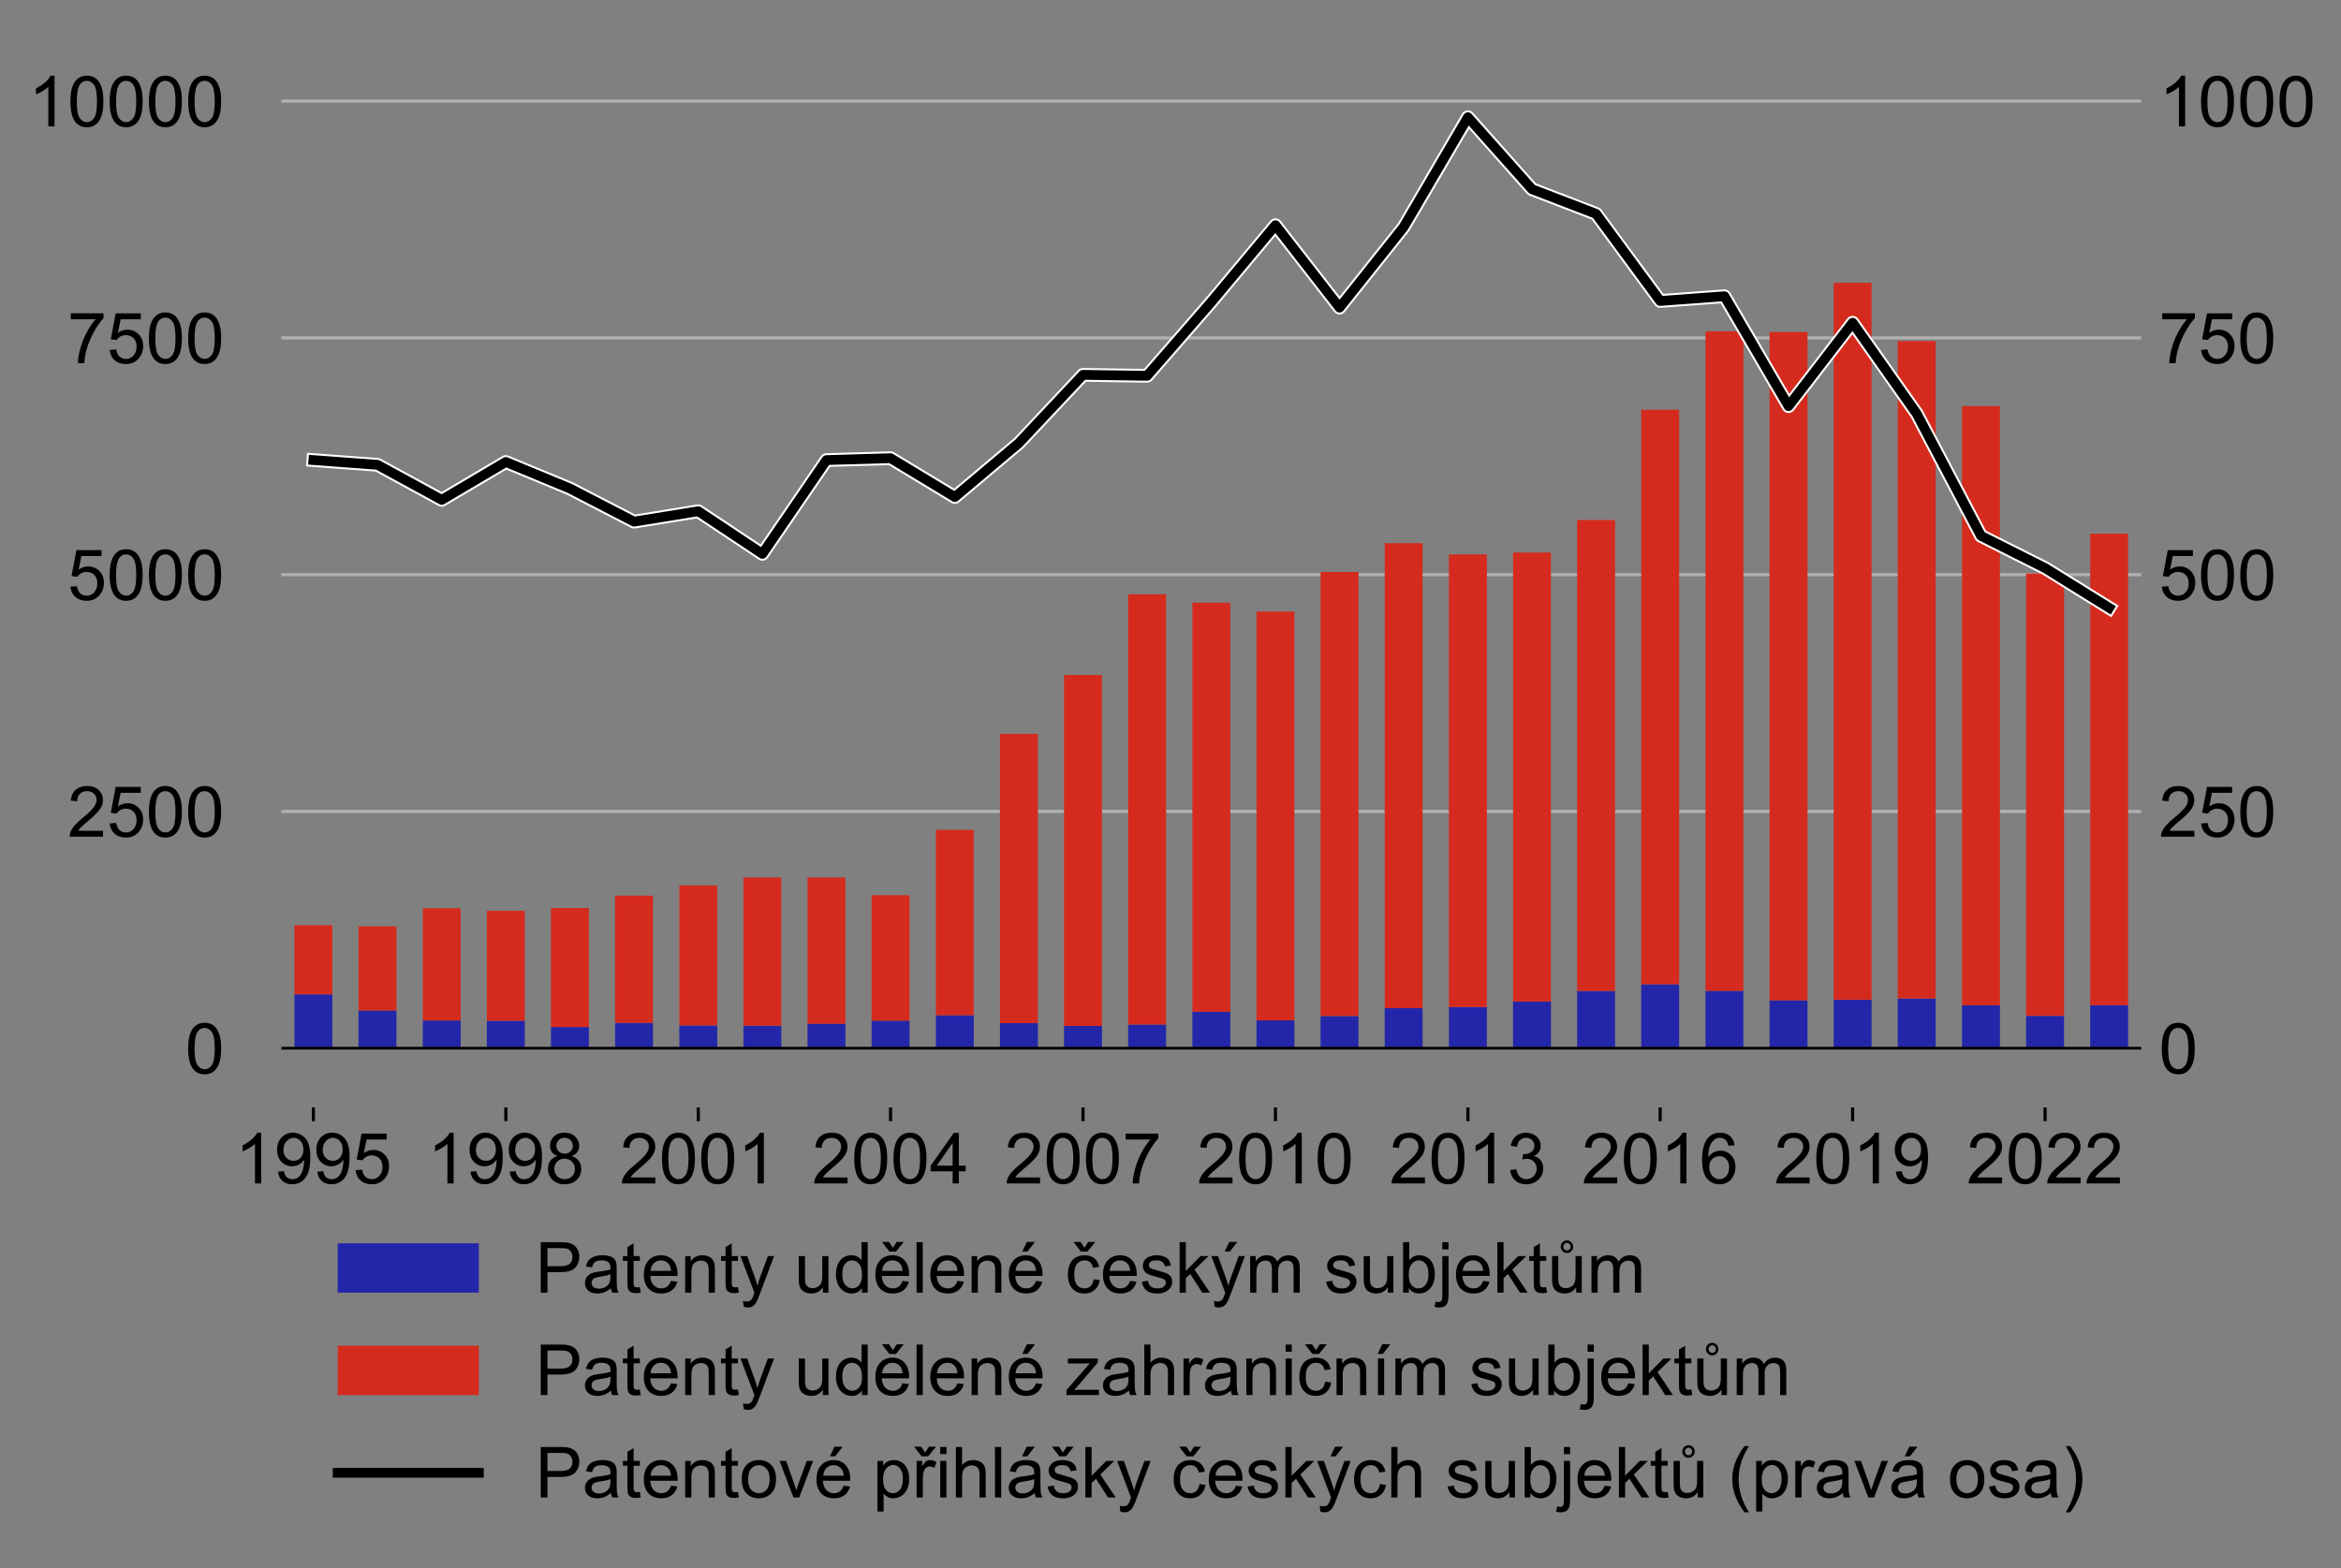 <?xml version="1.0" encoding="utf-8" standalone="no"?>
<!DOCTYPE svg PUBLIC "-//W3C//DTD SVG 1.1//EN"
  "http://www.w3.org/Graphics/SVG/1.1/DTD/svg11.dtd">
<!-- Created with matplotlib (http://matplotlib.org/) -->
<svg height="400pt" version="1.1" viewBox="0 0 597 400" width="597pt" xmlns="http://www.w3.org/2000/svg" xmlns:xlink="http://www.w3.org/1999/xlink">
 <rect x="0" y="0" width="597" height="400" fill="#808080" stroke="none"/>
 <defs>
  <style type="text/css">
*{stroke-linecap:butt;stroke-linejoin:round;}
  </style>
 </defs>
 <g id="figure_1">
  <g id="patch_1">
   <path d="M 0 400.188 
L 597.787 400.188 
L 597.787 0 
L 0 0 
z
" style="fill:none;"/>
  </g>
  <g id="axes_1">
   <g id="patch_2">
    <path d="M 71.748 282.5 
L 546.048 282.5 
L 546.048 10.7 
L 71.748 10.7 
z
" style="fill:none;"/>
   </g>
   <g id="matplotlib.axis_1">
    <g id="xtick_1">
     <g id="line2d_1">
      <defs>
       <path d="M 0 0 
L 0 3.5 
" id="mc3a1905019" style="stroke:#000000;stroke-width:0.8;"/>
      </defs>
      <g>
       <use style="stroke:#000000;stroke-width:0.8;" x="521.532" xlink:href="#mc3a1905019" y="282.5"/>
      </g>
     </g>
     <g id="text_1">
      <!-- 2022 -->
      <defs>
       <path d="M 50.344 8.453 
L 50.344 0 
L 3.031 0 
Q 2.938 3.172 4.047 6.109 
Q 5.859 10.938 9.828 15.625 
Q 13.812 20.312 21.344 26.469 
Q 33.016 36.031 37.109 41.625 
Q 41.219 47.219 41.219 52.203 
Q 41.219 57.422 37.469 61 
Q 33.734 64.594 27.734 64.594 
Q 21.391 64.594 17.578 60.781 
Q 13.766 56.984 13.719 50.25 
L 4.688 51.172 
Q 5.609 61.281 11.656 66.578 
Q 17.719 71.875 27.938 71.875 
Q 38.234 71.875 44.234 66.156 
Q 50.25 60.453 50.25 52 
Q 50.25 47.703 48.484 43.547 
Q 46.734 39.406 42.656 34.812 
Q 38.578 30.219 29.109 22.219 
Q 21.188 15.578 18.938 13.203 
Q 16.703 10.844 15.234 8.453 
z
" id="ArialMT-32"/>
       <path d="M 4.156 35.297 
Q 4.156 48 6.766 55.734 
Q 9.375 63.484 14.516 67.672 
Q 19.672 71.875 27.484 71.875 
Q 33.25 71.875 37.594 69.547 
Q 41.938 67.234 44.766 62.859 
Q 47.609 58.5 49.219 52.219 
Q 50.828 45.953 50.828 35.297 
Q 50.828 22.703 48.234 14.969 
Q 45.656 7.234 40.5 3 
Q 35.359 -1.219 27.484 -1.219 
Q 17.141 -1.219 11.234 6.203 
Q 4.156 15.141 4.156 35.297 
M 13.188 35.297 
Q 13.188 17.672 17.312 11.828 
Q 21.438 6 27.484 6 
Q 33.547 6 37.672 11.859 
Q 41.797 17.719 41.797 35.297 
Q 41.797 52.984 37.672 58.781 
Q 33.547 64.594 27.391 64.594 
Q 21.344 64.594 17.719 59.469 
Q 13.188 52.938 13.188 35.297 
" id="ArialMT-30"/>
      </defs>
      <g transform="translate(501.513 301.884)scale(0.18 -0.18)">
       <use xlink:href="#ArialMT-32"/>
       <use x="55.615" xlink:href="#ArialMT-30"/>
       <use x="111.23" xlink:href="#ArialMT-32"/>
       <use x="166.846" xlink:href="#ArialMT-32"/>
      </g>
     </g>
    </g>
    <g id="xtick_2">
     <g id="line2d_2">
      <g>
       <use style="stroke:#000000;stroke-width:0.8;" x="178.076" xlink:href="#mc3a1905019" y="282.5"/>
      </g>
     </g>
     <g id="text_2">
      <!-- 2001 -->
      <defs>
       <path d="M 37.25 0 
L 28.469 0 
L 28.469 56 
Q 25.297 52.984 20.141 49.953 
Q 14.984 46.922 10.891 45.406 
L 10.891 53.906 
Q 18.266 57.375 23.781 62.297 
Q 29.297 67.234 31.594 71.875 
L 37.25 71.875 
z
" id="ArialMT-31"/>
      </defs>
      <g transform="translate(158.057 301.884)scale(0.18 -0.18)">
       <use xlink:href="#ArialMT-32"/>
       <use x="55.615" xlink:href="#ArialMT-30"/>
       <use x="111.23" xlink:href="#ArialMT-30"/>
       <use x="166.846" xlink:href="#ArialMT-31"/>
      </g>
     </g>
    </g>
    <g id="xtick_3">
     <g id="line2d_3">
      <g>
       <use style="stroke:#000000;stroke-width:0.8;" x="128.998" xlink:href="#mc3a1905019" y="282.5"/>
      </g>
     </g>
     <g id="text_3">
      <!-- 1998 -->
      <defs>
       <path d="M 5.469 16.547 
L 13.922 17.328 
Q 14.984 11.375 18.016 8.688 
Q 21.047 6 25.781 6 
Q 29.828 6 32.875 7.859 
Q 35.938 9.719 37.891 12.812 
Q 39.844 15.922 41.156 21.188 
Q 42.484 26.469 42.484 31.938 
Q 42.484 32.516 42.438 33.688 
Q 39.797 29.5 35.234 26.875 
Q 30.672 24.266 25.344 24.266 
Q 16.453 24.266 10.297 30.703 
Q 4.156 37.156 4.156 47.703 
Q 4.156 58.594 10.578 65.234 
Q 17 71.875 26.656 71.875 
Q 33.641 71.875 39.422 68.109 
Q 45.219 64.359 48.219 57.391 
Q 51.219 50.438 51.219 37.25 
Q 51.219 23.531 48.234 15.406 
Q 45.266 7.281 39.375 3.031 
Q 33.5 -1.219 25.594 -1.219 
Q 17.188 -1.219 11.859 3.438 
Q 6.547 8.109 5.469 16.547 
M 41.453 48.141 
Q 41.453 55.719 37.422 60.156 
Q 33.406 64.594 27.734 64.594 
Q 21.875 64.594 17.531 59.812 
Q 13.188 55.031 13.188 47.406 
Q 13.188 40.578 17.312 36.297 
Q 21.438 32.031 27.484 32.031 
Q 33.594 32.031 37.516 36.297 
Q 41.453 40.578 41.453 48.141 
" id="ArialMT-39"/>
       <path d="M 17.672 38.812 
Q 12.203 40.828 9.562 44.531 
Q 6.938 48.25 6.938 53.422 
Q 6.938 61.234 12.547 66.547 
Q 18.172 71.875 27.484 71.875 
Q 36.859 71.875 42.578 66.422 
Q 48.297 60.984 48.297 53.172 
Q 48.297 48.188 45.672 44.5 
Q 43.062 40.828 37.75 38.812 
Q 44.344 36.672 47.781 31.875 
Q 51.219 27.094 51.219 20.453 
Q 51.219 11.281 44.719 5.031 
Q 38.234 -1.219 27.641 -1.219 
Q 17.047 -1.219 10.547 5.047 
Q 4.047 11.328 4.047 20.703 
Q 4.047 27.688 7.594 32.391 
Q 11.141 37.109 17.672 38.812 
M 15.922 53.719 
Q 15.922 48.641 19.188 45.406 
Q 22.469 42.188 27.688 42.188 
Q 32.766 42.188 36.016 45.375 
Q 39.266 48.578 39.266 53.219 
Q 39.266 58.062 35.906 61.359 
Q 32.562 64.656 27.594 64.656 
Q 22.562 64.656 19.234 61.422 
Q 15.922 58.203 15.922 53.719 
M 13.094 20.656 
Q 13.094 16.891 14.875 13.375 
Q 16.656 9.859 20.172 7.922 
Q 23.688 6 27.734 6 
Q 34.031 6 38.125 10.047 
Q 42.234 14.109 42.234 20.359 
Q 42.234 26.703 38.016 30.859 
Q 33.797 35.016 27.438 35.016 
Q 21.234 35.016 17.156 30.906 
Q 13.094 26.812 13.094 20.656 
" id="ArialMT-38"/>
      </defs>
      <g transform="translate(108.979 301.884)scale(0.18 -0.18)">
       <use xlink:href="#ArialMT-31"/>
       <use x="55.615" xlink:href="#ArialMT-39"/>
       <use x="111.23" xlink:href="#ArialMT-39"/>
       <use x="166.846" xlink:href="#ArialMT-38"/>
      </g>
     </g>
    </g>
    <g id="xtick_4">
     <g id="line2d_4">
      <g>
       <use style="stroke:#000000;stroke-width:0.8;" x="472.454" xlink:href="#mc3a1905019" y="282.5"/>
      </g>
     </g>
     <g id="text_4">
      <!-- 2019 -->
      <g transform="translate(452.435 301.884)scale(0.18 -0.18)">
       <use xlink:href="#ArialMT-32"/>
       <use x="55.615" xlink:href="#ArialMT-30"/>
       <use x="111.23" xlink:href="#ArialMT-31"/>
       <use x="166.846" xlink:href="#ArialMT-39"/>
      </g>
     </g>
    </g>
    <g id="xtick_5">
     <g id="line2d_5">
      <g>
       <use style="stroke:#000000;stroke-width:0.8;" x="276.187" xlink:href="#mc3a1905019" y="282.5"/>
      </g>
     </g>
     <g id="text_5">
      <!-- 2007 -->
      <defs>
       <path d="M 4.734 62.203 
L 4.734 70.656 
L 51.078 70.656 
L 51.078 63.812 
Q 44.234 56.547 37.516 44.484 
Q 30.812 32.422 27.156 19.672 
Q 24.516 10.688 23.781 0 
L 14.75 0 
Q 14.891 8.453 18.062 20.406 
Q 21.234 32.375 27.172 43.484 
Q 33.109 54.594 39.797 62.203 
z
" id="ArialMT-37"/>
      </defs>
      <g transform="translate(256.168 301.884)scale(0.18 -0.18)">
       <use xlink:href="#ArialMT-32"/>
       <use x="55.615" xlink:href="#ArialMT-30"/>
       <use x="111.23" xlink:href="#ArialMT-30"/>
       <use x="166.846" xlink:href="#ArialMT-37"/>
      </g>
     </g>
    </g>
    <g id="xtick_6">
     <g id="line2d_6">
      <g>
       <use style="stroke:#000000;stroke-width:0.8;" x="227.109" xlink:href="#mc3a1905019" y="282.5"/>
      </g>
     </g>
     <g id="text_6">
      <!-- 2004 -->
      <defs>
       <path d="M 32.328 0 
L 32.328 17.141 
L 1.266 17.141 
L 1.266 25.203 
L 33.938 71.578 
L 41.109 71.578 
L 41.109 25.203 
L 50.781 25.203 
L 50.781 17.141 
L 41.109 17.141 
L 41.109 0 
z
M 32.328 25.203 
L 32.328 57.469 
L 9.906 25.203 
z
" id="ArialMT-34"/>
      </defs>
      <g transform="translate(207.09 301.884)scale(0.18 -0.18)">
       <use xlink:href="#ArialMT-32"/>
       <use x="55.615" xlink:href="#ArialMT-30"/>
       <use x="111.23" xlink:href="#ArialMT-30"/>
       <use x="166.846" xlink:href="#ArialMT-34"/>
      </g>
     </g>
    </g>
    <g id="xtick_7">
     <g id="line2d_7">
      <g>
       <use style="stroke:#000000;stroke-width:0.8;" x="325.265" xlink:href="#mc3a1905019" y="282.5"/>
      </g>
     </g>
     <g id="text_7">
      <!-- 2010 -->
      <g transform="translate(305.246 301.884)scale(0.18 -0.18)">
       <use xlink:href="#ArialMT-32"/>
       <use x="55.615" xlink:href="#ArialMT-30"/>
       <use x="111.23" xlink:href="#ArialMT-31"/>
       <use x="166.846" xlink:href="#ArialMT-30"/>
      </g>
     </g>
    </g>
    <g id="xtick_8">
     <g id="line2d_8">
      <g>
       <use style="stroke:#000000;stroke-width:0.8;" x="79.921" xlink:href="#mc3a1905019" y="282.5"/>
      </g>
     </g>
     <g id="text_8">
      <!-- 1995 -->
      <defs>
       <path d="M 4.156 18.75 
L 13.375 19.531 
Q 14.406 12.797 18.141 9.391 
Q 21.875 6 27.156 6 
Q 33.5 6 37.891 10.781 
Q 42.281 15.578 42.281 23.484 
Q 42.281 31 38.062 35.344 
Q 33.844 39.703 27 39.703 
Q 22.75 39.703 19.328 37.766 
Q 15.922 35.844 13.969 32.766 
L 5.719 33.844 
L 12.641 70.609 
L 48.25 70.609 
L 48.25 62.203 
L 19.672 62.203 
L 15.828 42.969 
Q 22.266 47.469 29.344 47.469 
Q 38.719 47.469 45.156 40.969 
Q 51.609 34.469 51.609 24.266 
Q 51.609 14.547 45.953 7.469 
Q 39.062 -1.219 27.156 -1.219 
Q 17.391 -1.219 11.203 4.25 
Q 5.031 9.719 4.156 18.75 
" id="ArialMT-35"/>
      </defs>
      <g transform="translate(59.901 301.884)scale(0.18 -0.18)">
       <use xlink:href="#ArialMT-31"/>
       <use x="55.615" xlink:href="#ArialMT-39"/>
       <use x="111.23" xlink:href="#ArialMT-39"/>
       <use x="166.846" xlink:href="#ArialMT-35"/>
      </g>
     </g>
    </g>
    <g id="xtick_9">
     <g id="line2d_9">
      <g>
       <use style="stroke:#000000;stroke-width:0.8;" x="423.376" xlink:href="#mc3a1905019" y="282.5"/>
      </g>
     </g>
     <g id="text_9">
      <!-- 2016 -->
      <defs>
       <path d="M 49.75 54.047 
L 41.016 53.375 
Q 39.844 58.547 37.703 60.891 
Q 34.125 64.656 28.906 64.656 
Q 24.703 64.656 21.531 62.312 
Q 17.391 59.281 14.984 53.469 
Q 12.594 47.656 12.5 36.922 
Q 15.672 41.75 20.266 44.094 
Q 24.859 46.438 29.891 46.438 
Q 38.672 46.438 44.844 39.969 
Q 51.031 33.5 51.031 23.25 
Q 51.031 16.5 48.125 10.719 
Q 45.219 4.938 40.141 1.859 
Q 35.062 -1.219 28.609 -1.219 
Q 17.625 -1.219 10.688 6.859 
Q 3.766 14.938 3.766 33.5 
Q 3.766 54.25 11.422 63.672 
Q 18.109 71.875 29.438 71.875 
Q 37.891 71.875 43.281 67.141 
Q 48.688 62.406 49.75 54.047 
M 13.875 23.188 
Q 13.875 18.656 15.797 14.5 
Q 17.719 10.359 21.188 8.172 
Q 24.656 6 28.469 6 
Q 34.031 6 38.031 10.484 
Q 42.047 14.984 42.047 22.703 
Q 42.047 30.125 38.078 34.391 
Q 34.125 38.672 28.125 38.672 
Q 22.172 38.672 18.016 34.391 
Q 13.875 30.125 13.875 23.188 
" id="ArialMT-36"/>
      </defs>
      <g transform="translate(403.357 301.884)scale(0.18 -0.18)">
       <use xlink:href="#ArialMT-32"/>
       <use x="55.615" xlink:href="#ArialMT-30"/>
       <use x="111.23" xlink:href="#ArialMT-31"/>
       <use x="166.846" xlink:href="#ArialMT-36"/>
      </g>
     </g>
    </g>
    <g id="xtick_10">
     <g id="line2d_10">
      <g>
       <use style="stroke:#000000;stroke-width:0.8;" x="374.343" xlink:href="#mc3a1905019" y="282.5"/>
      </g>
     </g>
     <g id="text_10">
      <!-- 2013 -->
      <defs>
       <path d="M 4.203 18.891 
L 12.984 20.062 
Q 14.5 12.594 18.141 9.297 
Q 21.781 6 27 6 
Q 33.203 6 37.469 10.297 
Q 41.75 14.594 41.75 20.953 
Q 41.75 27 37.797 30.922 
Q 33.844 34.859 27.734 34.859 
Q 25.25 34.859 21.531 33.891 
L 22.516 41.609 
Q 23.391 41.5 23.922 41.5 
Q 29.547 41.5 34.031 44.422 
Q 38.531 47.359 38.531 53.469 
Q 38.531 58.297 35.25 61.469 
Q 31.984 64.656 26.812 64.656 
Q 21.688 64.656 18.266 61.422 
Q 14.844 58.203 13.875 51.766 
L 5.078 53.328 
Q 6.688 62.156 12.391 67.016 
Q 18.109 71.875 26.609 71.875 
Q 32.469 71.875 37.391 69.359 
Q 42.328 66.844 44.938 62.5 
Q 47.562 58.156 47.562 53.266 
Q 47.562 48.641 45.062 44.828 
Q 42.578 41.016 37.703 38.766 
Q 44.047 37.312 47.562 32.688 
Q 51.078 28.078 51.078 21.141 
Q 51.078 11.766 44.234 5.25 
Q 37.406 -1.266 26.953 -1.266 
Q 17.531 -1.266 11.297 4.344 
Q 5.078 9.969 4.203 18.891 
" id="ArialMT-33"/>
      </defs>
      <g transform="translate(354.324 301.884)scale(0.18 -0.18)">
       <use xlink:href="#ArialMT-32"/>
       <use x="55.615" xlink:href="#ArialMT-30"/>
       <use x="111.23" xlink:href="#ArialMT-31"/>
       <use x="166.846" xlink:href="#ArialMT-33"/>
      </g>
     </g>
    </g>
   </g>
   <g id="matplotlib.axis_2">
    <g id="ytick_1">
     <g id="line2d_11">
      <path clip-path="url(#paefe53a56b)" d="M 71.748 267.4 
L 546.048 267.4 
" style="fill:none;stroke:#b0b0b0;stroke-linecap:square;stroke-width:0.8;"/>
     </g>
     <g id="text_11">
      <!-- 0 -->
      <g transform="translate(47.239 273.842)scale(0.18 -0.18)">
       <use xlink:href="#ArialMT-30"/>
      </g>
     </g>
    </g>
    <g id="ytick_2">
     <g id="line2d_12">
      <path clip-path="url(#paefe53a56b)" d="M 71.748 207 
L 546.048 207 
" style="fill:none;stroke:#b0b0b0;stroke-linecap:square;stroke-width:0.8;"/>
     </g>
     <g id="text_12">
      <!-- 2500 -->
      <g transform="translate(17.21 213.442)scale(0.18 -0.18)">
       <use xlink:href="#ArialMT-32"/>
       <use x="55.615" xlink:href="#ArialMT-35"/>
       <use x="111.23" xlink:href="#ArialMT-30"/>
       <use x="166.846" xlink:href="#ArialMT-30"/>
      </g>
     </g>
    </g>
    <g id="ytick_3">
     <g id="line2d_13">
      <path clip-path="url(#paefe53a56b)" d="M 71.748 146.6 
L 546.048 146.6 
" style="fill:none;stroke:#b0b0b0;stroke-linecap:square;stroke-width:0.8;"/>
     </g>
     <g id="text_13">
      <!-- 5000 -->
      <g transform="translate(17.21 153.042)scale(0.18 -0.18)">
       <use xlink:href="#ArialMT-35"/>
       <use x="55.615" xlink:href="#ArialMT-30"/>
       <use x="111.23" xlink:href="#ArialMT-30"/>
       <use x="166.846" xlink:href="#ArialMT-30"/>
      </g>
     </g>
    </g>
    <g id="ytick_4">
     <g id="line2d_14">
      <path clip-path="url(#paefe53a56b)" d="M 71.748 86.2 
L 546.048 86.2 
" style="fill:none;stroke:#b0b0b0;stroke-linecap:square;stroke-width:0.8;"/>
     </g>
     <g id="text_14">
      <!-- 7500 -->
      <g transform="translate(17.21 92.642)scale(0.18 -0.18)">
       <use xlink:href="#ArialMT-37"/>
       <use x="55.615" xlink:href="#ArialMT-35"/>
       <use x="111.23" xlink:href="#ArialMT-30"/>
       <use x="166.846" xlink:href="#ArialMT-30"/>
      </g>
     </g>
    </g>
    <g id="ytick_5">
     <g id="line2d_15">
      <path clip-path="url(#paefe53a56b)" d="M 71.748 25.8 
L 546.048 25.8 
" style="fill:none;stroke:#b0b0b0;stroke-linecap:square;stroke-width:0.8;"/>
     </g>
     <g id="text_15">
      <!-- 10000 -->
      <g transform="translate(7.2 32.242)scale(0.18 -0.18)">
       <use xlink:href="#ArialMT-31"/>
       <use x="55.615" xlink:href="#ArialMT-30"/>
       <use x="111.23" xlink:href="#ArialMT-30"/>
       <use x="166.846" xlink:href="#ArialMT-30"/>
       <use x="222.461" xlink:href="#ArialMT-30"/>
      </g>
     </g>
    </g>
   </g>
   <g id="legend_1">
    <g id="patch_3">
     <path d="M 82.515 392.988 
L 535.282 392.988 
Q 538.882 392.988 538.882 389.389 
L 538.882 312.821 
Q 538.882 309.221 535.282 309.221 
L 82.515 309.221 
Q 78.915 309.221 78.915 312.821 
L 78.915 389.389 
Q 78.915 392.988 82.515 392.988 
z
" style="fill:none;opacity:0.8;"/>
    </g>
    <g id="patch_4">
     <path d="M 86.115 329.755 
L 122.115 329.755 
L 122.115 317.155 
L 86.115 317.155 
z
" style="fill:#2426a9;"/>
    </g>
    <g id="text_16">
     <!-- Patenty udělené českým subjektům -->
     <defs>
      <path d="M 7.719 0 
L 7.719 71.578 
L 34.719 71.578 
Q 41.844 71.578 45.609 70.906 
Q 50.875 70.016 54.438 67.547 
Q 58.016 65.094 60.188 60.641 
Q 62.359 56.203 62.359 50.875 
Q 62.359 41.75 56.547 35.422 
Q 50.734 29.109 35.547 29.109 
L 17.188 29.109 
L 17.188 0 
z
M 17.188 37.547 
L 35.688 37.547 
Q 44.875 37.547 48.734 40.969 
Q 52.594 44.391 52.594 50.594 
Q 52.594 55.078 50.312 58.266 
Q 48.047 61.469 44.344 62.5 
Q 41.938 63.141 35.5 63.141 
L 17.188 63.141 
z
" id="ArialMT-50"/>
      <path d="M 40.438 6.391 
Q 35.547 2.25 31.031 0.531 
Q 26.516 -1.172 21.344 -1.172 
Q 12.797 -1.172 8.203 3 
Q 3.609 7.172 3.609 13.672 
Q 3.609 17.484 5.344 20.625 
Q 7.078 23.781 9.891 25.688 
Q 12.703 27.594 16.219 28.562 
Q 18.797 29.25 24.031 29.891 
Q 34.672 31.156 39.703 32.906 
Q 39.75 34.719 39.75 35.203 
Q 39.75 40.578 37.25 42.781 
Q 33.891 45.75 27.25 45.75 
Q 21.047 45.75 18.094 43.578 
Q 15.141 41.406 13.719 35.891 
L 5.125 37.062 
Q 6.297 42.578 8.984 45.969 
Q 11.672 49.359 16.75 51.188 
Q 21.828 53.031 28.516 53.031 
Q 35.156 53.031 39.297 51.469 
Q 43.453 49.906 45.406 47.531 
Q 47.359 45.172 48.141 41.547 
Q 48.578 39.312 48.578 33.453 
L 48.578 21.734 
Q 48.578 9.469 49.141 6.219 
Q 49.703 2.984 51.375 0 
L 42.188 0 
Q 40.828 2.734 40.438 6.391 
M 39.703 26.031 
Q 34.906 24.078 25.344 22.703 
Q 19.922 21.922 17.672 20.938 
Q 15.438 19.969 14.203 18.094 
Q 12.984 16.219 12.984 13.922 
Q 12.984 10.406 15.641 8.062 
Q 18.312 5.719 23.438 5.719 
Q 28.516 5.719 32.469 7.938 
Q 36.422 10.156 38.281 14.016 
Q 39.703 17 39.703 22.797 
z
" id="ArialMT-61"/>
      <path d="M 25.781 7.859 
L 27.047 0.094 
Q 23.344 -0.688 20.406 -0.688 
Q 15.625 -0.688 12.984 0.828 
Q 10.359 2.344 9.281 4.812 
Q 8.203 7.281 8.203 15.188 
L 8.203 45.016 
L 1.766 45.016 
L 1.766 51.859 
L 8.203 51.859 
L 8.203 64.703 
L 16.938 69.969 
L 16.938 51.859 
L 25.781 51.859 
L 25.781 45.016 
L 16.938 45.016 
L 16.938 14.703 
Q 16.938 10.938 17.406 9.859 
Q 17.875 8.797 18.922 8.156 
Q 19.969 7.516 21.922 7.516 
Q 23.391 7.516 25.781 7.859 
" id="ArialMT-74"/>
      <path d="M 42.094 16.703 
L 51.172 15.578 
Q 49.031 7.625 43.219 3.219 
Q 37.406 -1.172 28.375 -1.172 
Q 17 -1.172 10.328 5.828 
Q 3.656 12.844 3.656 25.484 
Q 3.656 38.578 10.391 45.797 
Q 17.141 53.031 27.875 53.031 
Q 38.281 53.031 44.875 45.953 
Q 51.469 38.875 51.469 26.031 
Q 51.469 25.25 51.422 23.688 
L 12.75 23.688 
Q 13.234 15.141 17.578 10.594 
Q 21.922 6.062 28.422 6.062 
Q 33.25 6.062 36.672 8.594 
Q 40.094 11.141 42.094 16.703 
M 13.234 30.906 
L 42.188 30.906 
Q 41.609 37.453 38.875 40.719 
Q 34.672 45.797 27.984 45.797 
Q 21.922 45.797 17.797 41.75 
Q 13.672 37.703 13.234 30.906 
" id="ArialMT-65"/>
      <path d="M 6.594 0 
L 6.594 51.859 
L 14.5 51.859 
L 14.5 44.484 
Q 20.219 53.031 31 53.031 
Q 35.688 53.031 39.625 51.344 
Q 43.562 49.656 45.516 46.922 
Q 47.469 44.188 48.25 40.438 
Q 48.734 37.984 48.734 31.891 
L 48.734 0 
L 39.938 0 
L 39.938 31.547 
Q 39.938 36.922 38.906 39.578 
Q 37.891 42.234 35.281 43.812 
Q 32.672 45.406 29.156 45.406 
Q 23.531 45.406 19.453 41.844 
Q 15.375 38.281 15.375 28.328 
L 15.375 0 
z
" id="ArialMT-6e"/>
      <path d="M 6.203 -19.969 
L 5.219 -11.719 
Q 8.109 -12.5 10.25 -12.5 
Q 13.188 -12.5 14.938 -11.516 
Q 16.703 -10.547 17.828 -8.797 
Q 18.656 -7.469 20.516 -2.25 
Q 20.75 -1.516 21.297 -0.094 
L 1.609 51.859 
L 11.078 51.859 
L 21.875 21.828 
Q 23.969 16.109 25.641 9.812 
Q 27.156 15.875 29.25 21.625 
L 40.328 51.859 
L 49.125 51.859 
L 29.391 -0.875 
Q 26.219 -9.422 24.469 -12.641 
Q 22.125 -17 19.094 -19.016 
Q 16.062 -21.047 11.859 -21.047 
Q 9.328 -21.047 6.203 -19.969 
" id="ArialMT-79"/>
      <path id="ArialMT-20"/>
      <path d="M 40.578 0 
L 40.578 7.625 
Q 34.516 -1.172 24.125 -1.172 
Q 19.531 -1.172 15.547 0.578 
Q 11.578 2.344 9.641 5 
Q 7.719 7.672 6.938 11.531 
Q 6.391 14.109 6.391 19.734 
L 6.391 51.859 
L 15.188 51.859 
L 15.188 23.094 
Q 15.188 16.219 15.719 13.812 
Q 16.547 10.359 19.234 8.375 
Q 21.922 6.391 25.875 6.391 
Q 29.828 6.391 33.297 8.422 
Q 36.766 10.453 38.203 13.938 
Q 39.656 17.438 39.656 24.078 
L 39.656 51.859 
L 48.438 51.859 
L 48.438 0 
z
" id="ArialMT-75"/>
      <path d="M 40.234 0 
L 40.234 6.547 
Q 35.297 -1.172 25.734 -1.172 
Q 19.531 -1.172 14.328 2.25 
Q 9.125 5.672 6.266 11.797 
Q 3.422 17.922 3.422 25.875 
Q 3.422 33.641 6 39.969 
Q 8.594 46.297 13.766 49.656 
Q 18.953 53.031 25.344 53.031 
Q 30.031 53.031 33.688 51.047 
Q 37.359 49.078 39.656 45.906 
L 39.656 71.578 
L 48.391 71.578 
L 48.391 0 
z
M 12.453 25.875 
Q 12.453 15.922 16.641 10.984 
Q 20.844 6.062 26.562 6.062 
Q 32.328 6.062 36.344 10.766 
Q 40.375 15.484 40.375 25.141 
Q 40.375 35.797 36.266 40.766 
Q 32.172 45.75 26.172 45.75 
Q 20.312 45.75 16.375 40.969 
Q 12.453 36.188 12.453 25.875 
" id="ArialMT-64"/>
      <path d="M 42.094 16.703 
L 51.172 15.578 
Q 49.031 7.625 43.219 3.219 
Q 37.406 -1.172 28.375 -1.172 
Q 17 -1.172 10.328 5.828 
Q 3.656 12.844 3.656 25.484 
Q 3.656 38.578 10.391 45.797 
Q 17.141 53.031 27.875 53.031 
Q 38.281 53.031 44.875 45.953 
Q 51.469 38.875 51.469 26.031 
Q 51.469 25.25 51.422 23.688 
L 12.75 23.688 
Q 13.234 15.141 17.578 10.594 
Q 21.922 6.062 28.422 6.062 
Q 33.25 6.062 36.672 8.594 
Q 40.094 11.141 42.094 16.703 
M 13.234 30.906 
L 42.188 30.906 
Q 41.609 37.453 38.875 40.719 
Q 34.672 45.797 27.984 45.797 
Q 21.922 45.797 17.797 41.75 
Q 13.672 37.703 13.234 30.906 
M 28.531 63.672 
L 33.906 71.969 
L 43.859 71.969 
L 32.875 58.297 
L 23.5 58.297 
L 12.953 71.969 
L 23.016 71.969 
z
" id="ArialMT-11b"/>
      <path d="M 6.391 0 
L 6.391 71.578 
L 15.188 71.578 
L 15.188 0 
z
" id="ArialMT-6c"/>
      <path d="M 42.094 16.703 
L 51.172 15.578 
Q 49.031 7.625 43.219 3.219 
Q 37.406 -1.172 28.375 -1.172 
Q 17 -1.172 10.328 5.828 
Q 3.656 12.844 3.656 25.484 
Q 3.656 38.578 10.391 45.797 
Q 17.141 53.031 27.875 53.031 
Q 38.281 53.031 44.875 45.953 
Q 51.469 38.875 51.469 26.031 
Q 51.469 25.25 51.422 23.688 
L 12.75 23.688 
Q 13.234 15.141 17.578 10.594 
Q 21.922 6.062 28.422 6.062 
Q 33.25 6.062 36.672 8.594 
Q 40.094 11.141 42.094 16.703 
M 13.234 30.906 
L 42.188 30.906 
Q 41.609 37.453 38.875 40.719 
Q 34.672 45.797 27.984 45.797 
Q 21.922 45.797 17.797 41.75 
Q 13.672 37.703 13.234 30.906 
M 22.719 58.297 
L 29.203 71.969 
L 40.734 71.969 
L 29.984 58.297 
z
" id="ArialMT-e9"/>
      <path d="M 40.438 19 
L 49.078 17.875 
Q 47.656 8.938 41.812 3.875 
Q 35.984 -1.172 27.484 -1.172 
Q 16.844 -1.172 10.375 5.781 
Q 3.906 12.75 3.906 25.734 
Q 3.906 34.125 6.688 40.422 
Q 9.469 46.734 15.156 49.875 
Q 20.844 53.031 27.547 53.031 
Q 35.984 53.031 41.359 48.75 
Q 46.734 44.484 48.25 36.625 
L 39.703 35.297 
Q 38.484 40.531 35.375 43.156 
Q 32.281 45.797 27.875 45.797 
Q 21.234 45.797 17.078 41.031 
Q 12.938 36.281 12.938 25.984 
Q 12.938 15.531 16.938 10.797 
Q 20.953 6.062 27.391 6.062 
Q 32.562 6.062 36.031 9.234 
Q 39.5 12.406 40.438 19 
M 27.406 63.672 
L 32.781 71.969 
L 42.734 71.969 
L 31.75 58.297 
L 22.375 58.297 
L 11.828 71.969 
L 21.891 71.969 
z
" id="ArialMT-10d"/>
      <path d="M 3.078 15.484 
L 11.766 16.844 
Q 12.5 11.625 15.844 8.844 
Q 19.188 6.062 25.203 6.062 
Q 31.25 6.062 34.172 8.516 
Q 37.109 10.984 37.109 14.312 
Q 37.109 17.281 34.516 19 
Q 32.719 20.172 25.531 21.969 
Q 15.875 24.422 12.141 26.203 
Q 8.406 27.984 6.469 31.125 
Q 4.547 34.281 4.547 38.094 
Q 4.547 41.547 6.125 44.5 
Q 7.719 47.469 10.453 49.422 
Q 12.5 50.922 16.031 51.969 
Q 19.578 53.031 23.641 53.031 
Q 29.734 53.031 34.344 51.266 
Q 38.969 49.516 41.156 46.5 
Q 43.359 43.5 44.188 38.484 
L 35.594 37.312 
Q 35.016 41.312 32.203 43.547 
Q 29.391 45.797 24.266 45.797 
Q 18.219 45.797 15.625 43.797 
Q 13.031 41.797 13.031 39.109 
Q 13.031 37.406 14.109 36.031 
Q 15.188 34.625 17.484 33.688 
Q 18.797 33.203 25.25 31.453 
Q 34.578 28.953 38.25 27.359 
Q 41.938 25.781 44.031 22.75 
Q 46.141 19.734 46.141 15.234 
Q 46.141 10.844 43.578 6.953 
Q 41.016 3.078 36.172 0.953 
Q 31.344 -1.172 25.25 -1.172 
Q 15.141 -1.172 9.844 3.031 
Q 4.547 7.234 3.078 15.484 
" id="ArialMT-73"/>
      <path d="M 6.641 0 
L 6.641 71.578 
L 15.438 71.578 
L 15.438 30.766 
L 36.234 51.859 
L 47.609 51.859 
L 27.781 32.625 
L 49.609 0 
L 38.766 0 
L 21.625 26.516 
L 15.438 20.562 
L 15.438 0 
z
" id="ArialMT-6b"/>
      <path d="M 6.203 -19.969 
L 5.219 -11.719 
Q 8.109 -12.5 10.25 -12.5 
Q 13.188 -12.5 14.938 -11.516 
Q 16.703 -10.547 17.828 -8.797 
Q 18.656 -7.469 20.516 -2.25 
Q 20.75 -1.516 21.297 -0.094 
L 1.609 51.859 
L 11.078 51.859 
L 21.875 21.828 
Q 23.969 16.109 25.641 9.812 
Q 27.156 15.875 29.25 21.625 
L 40.328 51.859 
L 49.125 51.859 
L 29.391 -0.875 
Q 26.219 -9.422 24.469 -12.641 
Q 22.125 -17 19.094 -19.016 
Q 16.062 -21.047 11.859 -21.047 
Q 9.328 -21.047 6.203 -19.969 
M 20.469 58.297 
L 26.953 71.969 
L 38.484 71.969 
L 27.734 58.297 
z
" id="ArialMT-fd"/>
      <path d="M 6.594 0 
L 6.594 51.859 
L 14.453 51.859 
L 14.453 44.578 
Q 16.891 48.391 20.938 50.703 
Q 25 53.031 30.172 53.031 
Q 35.938 53.031 39.625 50.641 
Q 43.312 48.25 44.828 43.953 
Q 50.984 53.031 60.844 53.031 
Q 68.562 53.031 72.703 48.75 
Q 76.859 44.484 76.859 35.594 
L 76.859 0 
L 68.109 0 
L 68.109 32.672 
Q 68.109 37.938 67.25 40.25 
Q 66.406 42.578 64.156 43.984 
Q 61.922 45.406 58.891 45.406 
Q 53.422 45.406 49.797 41.766 
Q 46.188 38.141 46.188 30.125 
L 46.188 0 
L 37.406 0 
L 37.406 33.688 
Q 37.406 39.547 35.25 42.469 
Q 33.109 45.406 28.219 45.406 
Q 24.516 45.406 21.359 43.453 
Q 18.219 41.5 16.797 37.734 
Q 15.375 33.984 15.375 26.906 
L 15.375 0 
z
" id="ArialMT-6d"/>
      <path d="M 14.703 0 
L 6.547 0 
L 6.547 71.578 
L 15.328 71.578 
L 15.328 46.047 
Q 20.906 53.031 29.547 53.031 
Q 34.328 53.031 38.594 51.094 
Q 42.875 49.172 45.625 45.672 
Q 48.391 42.188 49.953 37.25 
Q 51.516 32.328 51.516 26.703 
Q 51.516 13.375 44.922 6.094 
Q 38.328 -1.172 29.109 -1.172 
Q 19.922 -1.172 14.703 6.5 
z
M 14.594 26.312 
Q 14.594 17 17.141 12.844 
Q 21.297 6.062 28.375 6.062 
Q 34.125 6.062 38.328 11.062 
Q 42.531 16.062 42.531 25.984 
Q 42.531 36.141 38.5 40.969 
Q 34.469 45.797 28.766 45.797 
Q 23 45.797 18.797 40.797 
Q 14.594 35.797 14.594 26.312 
" id="ArialMT-62"/>
      <path d="M 6.547 61.375 
L 6.547 71.578 
L 15.328 71.578 
L 15.328 61.375 
z
M -4.594 -20.125 
L -2.938 -12.641 
Q -0.297 -13.328 1.219 -13.328 
Q 3.906 -13.328 5.219 -11.547 
Q 6.547 -9.766 6.547 -2.641 
L 6.547 51.859 
L 15.328 51.859 
L 15.328 -2.828 
Q 15.328 -12.406 12.844 -16.156 
Q 9.672 -21.047 2.297 -21.047 
Q -1.266 -21.047 -4.594 -20.125 
" id="ArialMT-6a"/>
      <path d="M 40.578 0 
L 40.578 7.625 
Q 34.516 -1.172 24.125 -1.172 
Q 19.531 -1.172 15.547 0.578 
Q 11.578 2.344 9.641 5 
Q 7.719 7.672 6.938 11.531 
Q 6.391 14.109 6.391 19.734 
L 6.391 51.859 
L 15.188 51.859 
L 15.188 23.094 
Q 15.188 16.219 15.719 13.812 
Q 16.547 10.359 19.234 8.375 
Q 21.922 6.391 25.875 6.391 
Q 29.828 6.391 33.297 8.422 
Q 36.766 10.453 38.203 13.938 
Q 39.656 17.438 39.656 24.078 
L 39.656 51.859 
L 48.438 51.859 
L 48.438 0 
z
M 18.656 65.328 
Q 18.656 68.891 21.266 71.484 
Q 23.891 74.078 27.453 74.078 
Q 31.062 74.078 33.641 71.453 
Q 36.234 68.844 36.234 65.141 
Q 36.234 61.375 33.641 58.781 
Q 31.062 56.203 27.5 56.203 
Q 23.844 56.203 21.25 58.812 
Q 18.656 61.422 18.656 65.328 
M 22.375 65.281 
Q 22.375 62.984 23.906 61.422 
Q 25.453 59.859 27.547 59.859 
Q 29.641 59.859 31.172 61.422 
Q 32.719 62.984 32.719 65.188 
Q 32.719 67.391 31.203 68.953 
Q 29.703 70.516 27.547 70.516 
Q 25.453 70.516 23.906 68.969 
Q 22.375 67.438 22.375 65.281 
" id="ArialMT-16f"/>
     </defs>
     <g transform="translate(136.515 329.755)scale(0.18 -0.18)">
      <use xlink:href="#ArialMT-50"/>
      <use x="66.699" xlink:href="#ArialMT-61"/>
      <use x="122.314" xlink:href="#ArialMT-74"/>
      <use x="150.098" xlink:href="#ArialMT-65"/>
      <use x="205.713" xlink:href="#ArialMT-6e"/>
      <use x="261.328" xlink:href="#ArialMT-74"/>
      <use x="289.111" xlink:href="#ArialMT-79"/>
      <use x="339.111" xlink:href="#ArialMT-20"/>
      <use x="366.895" xlink:href="#ArialMT-75"/>
      <use x="422.51" xlink:href="#ArialMT-64"/>
      <use x="478.125" xlink:href="#ArialMT-11b"/>
      <use x="533.74" xlink:href="#ArialMT-6c"/>
      <use x="555.957" xlink:href="#ArialMT-65"/>
      <use x="611.572" xlink:href="#ArialMT-6e"/>
      <use x="667.188" xlink:href="#ArialMT-e9"/>
      <use x="722.803" xlink:href="#ArialMT-20"/>
      <use x="750.586" xlink:href="#ArialMT-10d"/>
      <use x="800.586" xlink:href="#ArialMT-65"/>
      <use x="856.201" xlink:href="#ArialMT-73"/>
      <use x="906.201" xlink:href="#ArialMT-6b"/>
      <use x="956.201" xlink:href="#ArialMT-fd"/>
      <use x="1006.201" xlink:href="#ArialMT-6d"/>
      <use x="1089.502" xlink:href="#ArialMT-20"/>
      <use x="1117.285" xlink:href="#ArialMT-73"/>
      <use x="1167.285" xlink:href="#ArialMT-75"/>
      <use x="1222.9" xlink:href="#ArialMT-62"/>
      <use x="1278.516" xlink:href="#ArialMT-6a"/>
      <use x="1300.732" xlink:href="#ArialMT-65"/>
      <use x="1356.348" xlink:href="#ArialMT-6b"/>
      <use x="1406.348" xlink:href="#ArialMT-74"/>
      <use x="1434.131" xlink:href="#ArialMT-16f"/>
      <use x="1489.746" xlink:href="#ArialMT-6d"/>
     </g>
    </g>
    <g id="patch_5">
     <path d="M 86.115 355.878 
L 122.115 355.878 
L 122.115 343.278 
L 86.115 343.278 
z
" style="fill:#d52b1e;"/>
    </g>
    <g id="text_17">
     <!-- Patenty udělené zahraničním subjektům -->
     <defs>
      <path d="M 1.953 0 
L 1.953 7.125 
L 34.969 45.016 
Q 29.344 44.734 25.047 44.734 
L 3.906 44.734 
L 3.906 51.859 
L 46.297 51.859 
L 46.297 46.047 
L 18.219 13.141 
L 12.797 7.125 
Q 18.703 7.562 23.875 7.562 
L 47.859 7.562 
L 47.859 0 
z
" id="ArialMT-7a"/>
      <path d="M 6.594 0 
L 6.594 71.578 
L 15.375 71.578 
L 15.375 45.906 
Q 21.531 53.031 30.906 53.031 
Q 36.672 53.031 40.922 50.75 
Q 45.172 48.484 47 44.484 
Q 48.828 40.484 48.828 32.859 
L 48.828 0 
L 40.047 0 
L 40.047 32.859 
Q 40.047 39.453 37.188 42.453 
Q 34.328 45.453 29.109 45.453 
Q 25.203 45.453 21.75 43.422 
Q 18.312 41.406 16.844 37.938 
Q 15.375 34.469 15.375 28.375 
L 15.375 0 
z
" id="ArialMT-68"/>
      <path d="M 6.5 0 
L 6.5 51.859 
L 14.406 51.859 
L 14.406 44 
Q 17.438 49.516 20 51.266 
Q 22.562 53.031 25.641 53.031 
Q 30.078 53.031 34.672 50.203 
L 31.641 42.047 
Q 28.422 43.953 25.203 43.953 
Q 22.312 43.953 20.016 42.219 
Q 17.719 40.484 16.75 37.406 
Q 15.281 32.719 15.281 27.156 
L 15.281 0 
z
" id="ArialMT-72"/>
      <path d="M 6.641 61.469 
L 6.641 71.578 
L 15.438 71.578 
L 15.438 61.469 
z
M 6.641 0 
L 6.641 51.859 
L 15.438 51.859 
L 15.438 0 
z
" id="ArialMT-69"/>
      <path d="M 9.672 0 
L 9.672 51.859 
L 18.453 51.859 
L 18.453 0 
z
M 9.219 58.297 
L 15.703 71.969 
L 27.234 71.969 
L 16.484 58.297 
z
" id="ArialMT-ed"/>
     </defs>
     <g transform="translate(136.515 355.878)scale(0.18 -0.18)">
      <use xlink:href="#ArialMT-50"/>
      <use x="66.699" xlink:href="#ArialMT-61"/>
      <use x="122.314" xlink:href="#ArialMT-74"/>
      <use x="150.098" xlink:href="#ArialMT-65"/>
      <use x="205.713" xlink:href="#ArialMT-6e"/>
      <use x="261.328" xlink:href="#ArialMT-74"/>
      <use x="289.111" xlink:href="#ArialMT-79"/>
      <use x="339.111" xlink:href="#ArialMT-20"/>
      <use x="366.895" xlink:href="#ArialMT-75"/>
      <use x="422.51" xlink:href="#ArialMT-64"/>
      <use x="478.125" xlink:href="#ArialMT-11b"/>
      <use x="533.74" xlink:href="#ArialMT-6c"/>
      <use x="555.957" xlink:href="#ArialMT-65"/>
      <use x="611.572" xlink:href="#ArialMT-6e"/>
      <use x="667.188" xlink:href="#ArialMT-e9"/>
      <use x="722.803" xlink:href="#ArialMT-20"/>
      <use x="750.586" xlink:href="#ArialMT-7a"/>
      <use x="800.586" xlink:href="#ArialMT-61"/>
      <use x="856.201" xlink:href="#ArialMT-68"/>
      <use x="911.816" xlink:href="#ArialMT-72"/>
      <use x="945.117" xlink:href="#ArialMT-61"/>
      <use x="1000.732" xlink:href="#ArialMT-6e"/>
      <use x="1056.348" xlink:href="#ArialMT-69"/>
      <use x="1078.564" xlink:href="#ArialMT-10d"/>
      <use x="1128.564" xlink:href="#ArialMT-6e"/>
      <use x="1184.18" xlink:href="#ArialMT-ed"/>
      <use x="1211.963" xlink:href="#ArialMT-6d"/>
      <use x="1295.264" xlink:href="#ArialMT-20"/>
      <use x="1323.047" xlink:href="#ArialMT-73"/>
      <use x="1373.047" xlink:href="#ArialMT-75"/>
      <use x="1428.662" xlink:href="#ArialMT-62"/>
      <use x="1484.277" xlink:href="#ArialMT-6a"/>
      <use x="1506.494" xlink:href="#ArialMT-65"/>
      <use x="1562.109" xlink:href="#ArialMT-6b"/>
      <use x="1612.109" xlink:href="#ArialMT-74"/>
      <use x="1639.893" xlink:href="#ArialMT-16f"/>
      <use x="1695.508" xlink:href="#ArialMT-6d"/>
     </g>
    </g>
    <g id="line2d_16">
     <path d="M 86.115 375.7 
L 122.115 375.7 
" style="fill:none;stroke:#000000;stroke-linecap:square;stroke-width:2.5;"/>
    </g>
    <g id="line2d_17"/>
    <g id="text_18">
     <!-- Patentové přihlášky českých subjektů (pravá osa) -->
     <defs>
      <path d="M 3.328 25.922 
Q 3.328 40.328 11.328 47.266 
Q 18.016 53.031 27.641 53.031 
Q 38.328 53.031 45.109 46.016 
Q 51.906 39.016 51.906 26.656 
Q 51.906 16.656 48.906 10.906 
Q 45.906 5.172 40.156 2 
Q 34.422 -1.172 27.641 -1.172 
Q 16.75 -1.172 10.031 5.812 
Q 3.328 12.797 3.328 25.922 
M 12.359 25.922 
Q 12.359 15.969 16.703 11.016 
Q 21.047 6.062 27.641 6.062 
Q 34.188 6.062 38.531 11.031 
Q 42.875 16.016 42.875 26.219 
Q 42.875 35.844 38.5 40.797 
Q 34.125 45.75 27.641 45.75 
Q 21.047 45.75 16.703 40.812 
Q 12.359 35.891 12.359 25.922 
" id="ArialMT-6f"/>
      <path d="M 21 0 
L 1.266 51.859 
L 10.547 51.859 
L 21.688 20.797 
Q 23.484 15.766 25 10.359 
Q 26.172 14.453 28.266 20.219 
L 39.797 51.859 
L 48.828 51.859 
L 29.203 0 
z
" id="ArialMT-76"/>
      <path d="M 6.594 -19.875 
L 6.594 51.859 
L 14.594 51.859 
L 14.594 45.125 
Q 17.438 49.078 21 51.047 
Q 24.562 53.031 29.641 53.031 
Q 36.281 53.031 41.359 49.609 
Q 46.438 46.188 49.016 39.953 
Q 51.609 33.734 51.609 26.312 
Q 51.609 18.359 48.75 11.984 
Q 45.906 5.609 40.453 2.219 
Q 35.016 -1.172 29 -1.172 
Q 24.609 -1.172 21.109 0.688 
Q 17.625 2.547 15.375 5.375 
L 15.375 -19.875 
z
M 14.547 25.641 
Q 14.547 15.625 18.594 10.844 
Q 22.656 6.062 28.422 6.062 
Q 34.281 6.062 38.453 11.016 
Q 42.625 15.969 42.625 26.375 
Q 42.625 36.281 38.547 41.203 
Q 34.469 46.141 28.812 46.141 
Q 23.188 46.141 18.859 40.891 
Q 14.547 35.641 14.547 25.641 
" id="ArialMT-70"/>
      <path d="M 6.5 0 
L 6.5 51.859 
L 14.406 51.859 
L 14.406 44 
Q 17.438 49.516 20 51.266 
Q 22.562 53.031 25.641 53.031 
Q 30.078 53.031 34.672 50.203 
L 31.641 42.047 
Q 28.422 43.953 25.203 43.953 
Q 22.312 43.953 20.016 42.219 
Q 17.719 40.484 16.75 37.406 
Q 15.281 32.719 15.281 27.156 
L 15.281 0 
z
M 18.531 63.672 
L 23.906 71.969 
L 33.859 71.969 
L 22.875 58.297 
L 13.5 58.297 
L 2.953 71.969 
L 13.016 71.969 
z
" id="ArialMT-159"/>
      <path d="M 40.438 6.391 
Q 35.547 2.25 31.031 0.531 
Q 26.516 -1.172 21.344 -1.172 
Q 12.797 -1.172 8.203 3 
Q 3.609 7.172 3.609 13.672 
Q 3.609 17.484 5.344 20.625 
Q 7.078 23.781 9.891 25.688 
Q 12.703 27.594 16.219 28.562 
Q 18.797 29.25 24.031 29.891 
Q 34.672 31.156 39.703 32.906 
Q 39.75 34.719 39.75 35.203 
Q 39.75 40.578 37.25 42.781 
Q 33.891 45.75 27.25 45.75 
Q 21.047 45.75 18.094 43.578 
Q 15.141 41.406 13.719 35.891 
L 5.125 37.062 
Q 6.297 42.578 8.984 45.969 
Q 11.672 49.359 16.75 51.188 
Q 21.828 53.031 28.516 53.031 
Q 35.156 53.031 39.297 51.469 
Q 43.453 49.906 45.406 47.531 
Q 47.359 45.172 48.141 41.547 
Q 48.578 39.312 48.578 33.453 
L 48.578 21.734 
Q 48.578 9.469 49.141 6.219 
Q 49.703 2.984 51.375 0 
L 42.188 0 
Q 40.828 2.734 40.438 6.391 
M 39.703 26.031 
Q 34.906 24.078 25.344 22.703 
Q 19.922 21.922 17.672 20.938 
Q 15.438 19.969 14.203 18.094 
Q 12.984 16.219 12.984 13.922 
Q 12.984 10.406 15.641 8.062 
Q 18.312 5.719 23.438 5.719 
Q 28.516 5.719 32.469 7.938 
Q 36.422 10.156 38.281 14.016 
Q 39.703 17 39.703 22.797 
z
M 22.594 58.297 
L 29.078 71.969 
L 40.609 71.969 
L 29.859 58.297 
z
" id="ArialMT-e1"/>
      <path d="M 3.078 15.484 
L 11.766 16.844 
Q 12.5 11.625 15.844 8.844 
Q 19.188 6.062 25.203 6.062 
Q 31.25 6.062 34.172 8.516 
Q 37.109 10.984 37.109 14.312 
Q 37.109 17.281 34.516 19 
Q 32.719 20.172 25.531 21.969 
Q 15.875 24.422 12.141 26.203 
Q 8.406 27.984 6.469 31.125 
Q 4.547 34.281 4.547 38.094 
Q 4.547 41.547 6.125 44.5 
Q 7.719 47.469 10.453 49.422 
Q 12.5 50.922 16.031 51.969 
Q 19.578 53.031 23.641 53.031 
Q 29.734 53.031 34.344 51.266 
Q 38.969 49.516 41.156 46.5 
Q 43.359 43.5 44.188 38.484 
L 35.594 37.312 
Q 35.016 41.312 32.203 43.547 
Q 29.391 45.797 24.266 45.797 
Q 18.219 45.797 15.625 43.797 
Q 13.031 41.797 13.031 39.109 
Q 13.031 37.406 14.109 36.031 
Q 15.188 34.625 17.484 33.688 
Q 18.797 33.203 25.25 31.453 
Q 34.578 28.953 38.25 27.359 
Q 41.938 25.781 44.031 22.75 
Q 46.141 19.734 46.141 15.234 
Q 46.141 10.844 43.578 6.953 
Q 41.016 3.078 36.172 0.953 
Q 31.344 -1.172 25.25 -1.172 
Q 15.141 -1.172 9.844 3.031 
Q 4.547 7.234 3.078 15.484 
M 24.781 63.672 
L 30.156 71.969 
L 40.109 71.969 
L 29.125 58.297 
L 19.75 58.297 
L 9.203 71.969 
L 19.266 71.969 
z
" id="ArialMT-161"/>
      <path d="M 40.438 19 
L 49.078 17.875 
Q 47.656 8.938 41.812 3.875 
Q 35.984 -1.172 27.484 -1.172 
Q 16.844 -1.172 10.375 5.781 
Q 3.906 12.75 3.906 25.734 
Q 3.906 34.125 6.688 40.422 
Q 9.469 46.734 15.156 49.875 
Q 20.844 53.031 27.547 53.031 
Q 35.984 53.031 41.359 48.75 
Q 46.734 44.484 48.25 36.625 
L 39.703 35.297 
Q 38.484 40.531 35.375 43.156 
Q 32.281 45.797 27.875 45.797 
Q 21.234 45.797 17.078 41.031 
Q 12.938 36.281 12.938 25.984 
Q 12.938 15.531 16.938 10.797 
Q 20.953 6.062 27.391 6.062 
Q 32.562 6.062 36.031 9.234 
Q 39.5 12.406 40.438 19 
" id="ArialMT-63"/>
      <path d="M 23.391 -21.047 
Q 16.109 -11.859 11.078 0.438 
Q 6.062 12.75 6.062 25.922 
Q 6.062 37.547 9.812 48.188 
Q 14.203 60.547 23.391 72.797 
L 29.688 72.797 
Q 23.781 62.641 21.875 58.297 
Q 18.891 51.562 17.188 44.234 
Q 15.094 35.109 15.094 25.875 
Q 15.094 2.391 29.688 -21.047 
z
" id="ArialMT-28"/>
      <path d="M 12.359 -21.047 
L 6.062 -21.047 
Q 20.656 2.391 20.656 25.875 
Q 20.656 35.062 18.562 44.094 
Q 16.891 51.422 13.922 58.156 
Q 12.016 62.547 6.062 72.797 
L 12.359 72.797 
Q 21.531 60.547 25.922 48.188 
Q 29.688 37.547 29.688 25.922 
Q 29.688 12.75 24.625 0.438 
Q 19.578 -11.859 12.359 -21.047 
" id="ArialMT-29"/>
     </defs>
     <g transform="translate(136.515 382)scale(0.18 -0.18)">
      <use xlink:href="#ArialMT-50"/>
      <use x="66.699" xlink:href="#ArialMT-61"/>
      <use x="122.314" xlink:href="#ArialMT-74"/>
      <use x="150.098" xlink:href="#ArialMT-65"/>
      <use x="205.713" xlink:href="#ArialMT-6e"/>
      <use x="261.328" xlink:href="#ArialMT-74"/>
      <use x="289.111" xlink:href="#ArialMT-6f"/>
      <use x="344.727" xlink:href="#ArialMT-76"/>
      <use x="394.727" xlink:href="#ArialMT-e9"/>
      <use x="450.342" xlink:href="#ArialMT-20"/>
      <use x="478.125" xlink:href="#ArialMT-70"/>
      <use x="533.74" xlink:href="#ArialMT-159"/>
      <use x="567.041" xlink:href="#ArialMT-69"/>
      <use x="589.258" xlink:href="#ArialMT-68"/>
      <use x="644.873" xlink:href="#ArialMT-6c"/>
      <use x="667.09" xlink:href="#ArialMT-e1"/>
      <use x="722.705" xlink:href="#ArialMT-161"/>
      <use x="772.705" xlink:href="#ArialMT-6b"/>
      <use x="822.705" xlink:href="#ArialMT-79"/>
      <use x="872.705" xlink:href="#ArialMT-20"/>
      <use x="900.488" xlink:href="#ArialMT-10d"/>
      <use x="950.488" xlink:href="#ArialMT-65"/>
      <use x="1006.104" xlink:href="#ArialMT-73"/>
      <use x="1056.104" xlink:href="#ArialMT-6b"/>
      <use x="1106.104" xlink:href="#ArialMT-fd"/>
      <use x="1156.104" xlink:href="#ArialMT-63"/>
      <use x="1206.104" xlink:href="#ArialMT-68"/>
      <use x="1261.719" xlink:href="#ArialMT-20"/>
      <use x="1289.502" xlink:href="#ArialMT-73"/>
      <use x="1339.502" xlink:href="#ArialMT-75"/>
      <use x="1395.117" xlink:href="#ArialMT-62"/>
      <use x="1450.732" xlink:href="#ArialMT-6a"/>
      <use x="1472.949" xlink:href="#ArialMT-65"/>
      <use x="1528.564" xlink:href="#ArialMT-6b"/>
      <use x="1578.564" xlink:href="#ArialMT-74"/>
      <use x="1606.348" xlink:href="#ArialMT-16f"/>
      <use x="1661.963" xlink:href="#ArialMT-20"/>
      <use x="1689.746" xlink:href="#ArialMT-28"/>
      <use x="1723.047" xlink:href="#ArialMT-70"/>
      <use x="1778.662" xlink:href="#ArialMT-72"/>
      <use x="1811.963" xlink:href="#ArialMT-61"/>
      <use x="1867.578" xlink:href="#ArialMT-76"/>
      <use x="1917.578" xlink:href="#ArialMT-e1"/>
      <use x="1973.193" xlink:href="#ArialMT-20"/>
      <use x="2000.977" xlink:href="#ArialMT-6f"/>
      <use x="2056.592" xlink:href="#ArialMT-73"/>
      <use x="2106.592" xlink:href="#ArialMT-61"/>
      <use x="2162.207" xlink:href="#ArialMT-29"/>
     </g>
    </g>
   </g>
   <g id="patch_6">
    <path clip-path="url(#paefe53a56b)" d="M 75.084 267.4 
L 84.757 267.4 
L 84.757 253.653 
L 75.084 253.653 
z
" style="fill:#2426a9;"/>
   </g>
   <g id="patch_7">
    <path clip-path="url(#paefe53a56b)" d="M 91.429 267.4 
L 101.101 267.4 
L 101.101 257.76 
L 91.429 257.76 
z
" style="fill:#2426a9;"/>
   </g>
   <g id="patch_8">
    <path clip-path="url(#paefe53a56b)" d="M 107.818 267.4 
L 117.49 267.4 
L 117.49 260.321 
L 107.818 260.321 
z
" style="fill:#2426a9;"/>
   </g>
   <g id="patch_9">
    <path clip-path="url(#paefe53a56b)" d="M 124.162 267.4 
L 133.835 267.4 
L 133.835 260.394 
L 124.162 260.394 
z
" style="fill:#2426a9;"/>
   </g>
   <g id="patch_10">
    <path clip-path="url(#paefe53a56b)" d="M 140.507 267.4 
L 150.179 267.4 
L 150.179 261.988 
L 140.507 261.988 
z
" style="fill:#2426a9;"/>
   </g>
   <g id="patch_11">
    <path clip-path="url(#paefe53a56b)" d="M 156.851 267.4 
L 166.523 267.4 
L 166.523 260.925 
L 156.851 260.925 
z
" style="fill:#2426a9;"/>
   </g>
   <g id="patch_12">
    <path clip-path="url(#paefe53a56b)" d="M 173.24 267.4 
L 182.912 267.4 
L 182.912 261.577 
L 173.24 261.577 
z
" style="fill:#2426a9;"/>
   </g>
   <g id="patch_13">
    <path clip-path="url(#paefe53a56b)" d="M 189.585 267.4 
L 199.257 267.4 
L 199.257 261.65 
L 189.585 261.65 
z
" style="fill:#2426a9;"/>
   </g>
   <g id="patch_14">
    <path clip-path="url(#paefe53a56b)" d="M 205.929 267.4 
L 215.601 267.4 
L 215.601 261.167 
L 205.929 261.167 
z
" style="fill:#2426a9;"/>
   </g>
   <g id="patch_15">
    <path clip-path="url(#paefe53a56b)" d="M 222.273 267.4 
L 231.946 267.4 
L 231.946 260.369 
L 222.273 260.369 
z
" style="fill:#2426a9;"/>
   </g>
   <g id="patch_16">
    <path clip-path="url(#paefe53a56b)" d="M 238.662 267.4 
L 248.335 267.4 
L 248.335 258.992 
L 238.662 258.992 
z
" style="fill:#2426a9;"/>
   </g>
   <g id="patch_17">
    <path clip-path="url(#paefe53a56b)" d="M 255.007 267.4 
L 264.679 267.4 
L 264.679 260.998 
L 255.007 260.998 
z
" style="fill:#2426a9;"/>
   </g>
   <g id="patch_18">
    <path clip-path="url(#paefe53a56b)" d="M 271.351 267.4 
L 281.023 267.4 
L 281.023 261.722 
L 271.351 261.722 
z
" style="fill:#2426a9;"/>
   </g>
   <g id="patch_19">
    <path clip-path="url(#paefe53a56b)" d="M 287.696 267.4 
L 297.368 267.4 
L 297.368 261.36 
L 287.696 261.36 
z
" style="fill:#2426a9;"/>
   </g>
   <g id="patch_20">
    <path clip-path="url(#paefe53a56b)" d="M 304.085 267.4 
L 313.757 267.4 
L 313.757 258.098 
L 304.085 258.098 
z
" style="fill:#2426a9;"/>
   </g>
   <g id="patch_21">
    <path clip-path="url(#paefe53a56b)" d="M 320.429 267.4 
L 330.101 267.4 
L 330.101 260.297 
L 320.429 260.297 
z
" style="fill:#2426a9;"/>
   </g>
   <g id="patch_22">
    <path clip-path="url(#paefe53a56b)" d="M 336.773 267.4 
L 346.446 267.4 
L 346.446 259.186 
L 336.773 259.186 
z
" style="fill:#2426a9;"/>
   </g>
   <g id="patch_23">
    <path clip-path="url(#paefe53a56b)" d="M 353.118 267.4 
L 362.79 267.4 
L 362.79 257.18 
L 353.118 257.18 
z
" style="fill:#2426a9;"/>
   </g>
   <g id="patch_24">
    <path clip-path="url(#paefe53a56b)" d="M 369.507 267.4 
L 379.179 267.4 
L 379.179 256.89 
L 369.507 256.89 
z
" style="fill:#2426a9;"/>
   </g>
   <g id="patch_25">
    <path clip-path="url(#paefe53a56b)" d="M 385.851 267.4 
L 395.524 267.4 
L 395.524 255.489 
L 385.851 255.489 
z
" style="fill:#2426a9;"/>
   </g>
   <g id="patch_26">
    <path clip-path="url(#paefe53a56b)" d="M 402.196 267.4 
L 411.868 267.4 
L 411.868 252.783 
L 402.196 252.783 
z
" style="fill:#2426a9;"/>
   </g>
   <g id="patch_27">
    <path clip-path="url(#paefe53a56b)" d="M 418.54 267.4 
L 428.212 267.4 
L 428.212 251.092 
L 418.54 251.092 
z
" style="fill:#2426a9;"/>
   </g>
   <g id="patch_28">
    <path clip-path="url(#paefe53a56b)" d="M 434.929 267.4 
L 444.601 267.4 
L 444.601 252.759 
L 434.929 252.759 
z
" style="fill:#2426a9;"/>
   </g>
   <g id="patch_29">
    <path clip-path="url(#paefe53a56b)" d="M 451.274 267.4 
L 460.946 267.4 
L 460.946 255.175 
L 451.274 255.175 
z
" style="fill:#2426a9;"/>
   </g>
   <g id="patch_30">
    <path clip-path="url(#paefe53a56b)" d="M 467.618 267.4 
L 477.29 267.4 
L 477.29 255.03 
L 467.618 255.03 
z
" style="fill:#2426a9;"/>
   </g>
   <g id="patch_31">
    <path clip-path="url(#paefe53a56b)" d="M 483.962 267.4 
L 493.635 267.4 
L 493.635 254.716 
L 483.962 254.716 
z
" style="fill:#2426a9;"/>
   </g>
   <g id="patch_32">
    <path clip-path="url(#paefe53a56b)" d="M 500.351 267.4 
L 510.024 267.4 
L 510.024 256.456 
L 500.351 256.456 
z
" style="fill:#2426a9;"/>
   </g>
   <g id="patch_33">
    <path clip-path="url(#paefe53a56b)" d="M 516.696 267.4 
L 526.368 267.4 
L 526.368 259.137 
L 516.696 259.137 
z
" style="fill:#2426a9;"/>
   </g>
   <g id="patch_34">
    <path clip-path="url(#paefe53a56b)" d="M 533.04 267.4 
L 542.712 267.4 
L 542.712 256.431 
L 533.04 256.431 
z
" style="fill:#2426a9;"/>
   </g>
   <g id="patch_35">
    <path clip-path="url(#paefe53a56b)" d="M 75.084 267.4 
L 84.757 267.4 
L 84.757 267.4 
L 75.084 267.4 
z
" style="fill:#2426a9;"/>
   </g>
   <g id="patch_36">
    <path clip-path="url(#paefe53a56b)" d="M 91.429 267.4 
L 101.101 267.4 
L 101.101 267.4 
L 91.429 267.4 
z
" style="fill:#2426a9;"/>
   </g>
   <g id="patch_37">
    <path clip-path="url(#paefe53a56b)" d="M 107.818 267.4 
L 117.49 267.4 
L 117.49 267.4 
L 107.818 267.4 
z
" style="fill:#2426a9;"/>
   </g>
   <g id="patch_38">
    <path clip-path="url(#paefe53a56b)" d="M 124.162 267.4 
L 133.835 267.4 
L 133.835 267.4 
L 124.162 267.4 
z
" style="fill:#2426a9;"/>
   </g>
   <g id="patch_39">
    <path clip-path="url(#paefe53a56b)" d="M 140.507 267.4 
L 150.179 267.4 
L 150.179 267.4 
L 140.507 267.4 
z
" style="fill:#2426a9;"/>
   </g>
   <g id="patch_40">
    <path clip-path="url(#paefe53a56b)" d="M 156.851 267.4 
L 166.523 267.4 
L 166.523 267.4 
L 156.851 267.4 
z
" style="fill:#2426a9;"/>
   </g>
   <g id="patch_41">
    <path clip-path="url(#paefe53a56b)" d="M 173.24 267.4 
L 182.912 267.4 
L 182.912 267.4 
L 173.24 267.4 
z
" style="fill:#2426a9;"/>
   </g>
   <g id="patch_42">
    <path clip-path="url(#paefe53a56b)" d="M 189.585 267.4 
L 199.257 267.4 
L 199.257 267.4 
L 189.585 267.4 
z
" style="fill:#2426a9;"/>
   </g>
   <g id="patch_43">
    <path clip-path="url(#paefe53a56b)" d="M 205.929 267.4 
L 215.601 267.4 
L 215.601 267.4 
L 205.929 267.4 
z
" style="fill:#2426a9;"/>
   </g>
   <g id="patch_44">
    <path clip-path="url(#paefe53a56b)" d="M 222.273 267.4 
L 231.946 267.4 
L 231.946 267.4 
L 222.273 267.4 
z
" style="fill:#2426a9;"/>
   </g>
   <g id="patch_45">
    <path clip-path="url(#paefe53a56b)" d="M 238.662 267.4 
L 248.335 267.4 
L 248.335 267.4 
L 238.662 267.4 
z
" style="fill:#2426a9;"/>
   </g>
   <g id="patch_46">
    <path clip-path="url(#paefe53a56b)" d="M 255.007 267.4 
L 264.679 267.4 
L 264.679 267.4 
L 255.007 267.4 
z
" style="fill:#2426a9;"/>
   </g>
   <g id="patch_47">
    <path clip-path="url(#paefe53a56b)" d="M 271.351 267.4 
L 281.023 267.4 
L 281.023 267.4 
L 271.351 267.4 
z
" style="fill:#2426a9;"/>
   </g>
   <g id="patch_48">
    <path clip-path="url(#paefe53a56b)" d="M 287.696 267.4 
L 297.368 267.4 
L 297.368 267.4 
L 287.696 267.4 
z
" style="fill:#2426a9;"/>
   </g>
   <g id="patch_49">
    <path clip-path="url(#paefe53a56b)" d="M 304.085 267.4 
L 313.757 267.4 
L 313.757 267.4 
L 304.085 267.4 
z
" style="fill:#2426a9;"/>
   </g>
   <g id="patch_50">
    <path clip-path="url(#paefe53a56b)" d="M 320.429 267.4 
L 330.101 267.4 
L 330.101 267.4 
L 320.429 267.4 
z
" style="fill:#2426a9;"/>
   </g>
   <g id="patch_51">
    <path clip-path="url(#paefe53a56b)" d="M 336.773 267.4 
L 346.446 267.4 
L 346.446 267.4 
L 336.773 267.4 
z
" style="fill:#2426a9;"/>
   </g>
   <g id="patch_52">
    <path clip-path="url(#paefe53a56b)" d="M 353.118 267.4 
L 362.79 267.4 
L 362.79 267.4 
L 353.118 267.4 
z
" style="fill:#2426a9;"/>
   </g>
   <g id="patch_53">
    <path clip-path="url(#paefe53a56b)" d="M 369.507 267.4 
L 379.179 267.4 
L 379.179 267.4 
L 369.507 267.4 
z
" style="fill:#2426a9;"/>
   </g>
   <g id="patch_54">
    <path clip-path="url(#paefe53a56b)" d="M 385.851 267.4 
L 395.524 267.4 
L 395.524 267.4 
L 385.851 267.4 
z
" style="fill:#2426a9;"/>
   </g>
   <g id="patch_55">
    <path clip-path="url(#paefe53a56b)" d="M 402.196 267.4 
L 411.868 267.4 
L 411.868 267.4 
L 402.196 267.4 
z
" style="fill:#2426a9;"/>
   </g>
   <g id="patch_56">
    <path clip-path="url(#paefe53a56b)" d="M 418.54 267.4 
L 428.212 267.4 
L 428.212 267.4 
L 418.54 267.4 
z
" style="fill:#2426a9;"/>
   </g>
   <g id="patch_57">
    <path clip-path="url(#paefe53a56b)" d="M 434.929 267.4 
L 444.601 267.4 
L 444.601 267.4 
L 434.929 267.4 
z
" style="fill:#2426a9;"/>
   </g>
   <g id="patch_58">
    <path clip-path="url(#paefe53a56b)" d="M 451.274 267.4 
L 460.946 267.4 
L 460.946 267.4 
L 451.274 267.4 
z
" style="fill:#2426a9;"/>
   </g>
   <g id="patch_59">
    <path clip-path="url(#paefe53a56b)" d="M 467.618 267.4 
L 477.29 267.4 
L 477.29 267.4 
L 467.618 267.4 
z
" style="fill:#2426a9;"/>
   </g>
   <g id="patch_60">
    <path clip-path="url(#paefe53a56b)" d="M 483.962 267.4 
L 493.635 267.4 
L 493.635 267.4 
L 483.962 267.4 
z
" style="fill:#2426a9;"/>
   </g>
   <g id="patch_61">
    <path clip-path="url(#paefe53a56b)" d="M 500.351 267.4 
L 510.024 267.4 
L 510.024 267.4 
L 500.351 267.4 
z
" style="fill:#2426a9;"/>
   </g>
   <g id="patch_62">
    <path clip-path="url(#paefe53a56b)" d="M 516.696 267.4 
L 526.368 267.4 
L 526.368 267.4 
L 516.696 267.4 
z
" style="fill:#2426a9;"/>
   </g>
   <g id="patch_63">
    <path clip-path="url(#paefe53a56b)" d="M 533.04 267.4 
L 542.712 267.4 
L 542.712 267.4 
L 533.04 267.4 
z
" style="fill:#2426a9;"/>
   </g>
   <g id="patch_64">
    <path clip-path="url(#paefe53a56b)" d="M 75.084 253.653 
L 84.757 253.653 
L 84.757 236.016 
L 75.084 236.016 
z
" style="fill:#d52b1e;"/>
   </g>
   <g id="patch_65">
    <path clip-path="url(#paefe53a56b)" d="M 91.429 257.76 
L 101.101 257.76 
L 101.101 236.306 
L 91.429 236.306 
z
" style="fill:#d52b1e;"/>
   </g>
   <g id="patch_66">
    <path clip-path="url(#paefe53a56b)" d="M 107.818 260.321 
L 117.49 260.321 
L 117.49 231.692 
L 107.818 231.692 
z
" style="fill:#d52b1e;"/>
   </g>
   <g id="patch_67">
    <path clip-path="url(#paefe53a56b)" d="M 124.162 260.394 
L 133.835 260.394 
L 133.835 232.344 
L 124.162 232.344 
z
" style="fill:#d52b1e;"/>
   </g>
   <g id="patch_68">
    <path clip-path="url(#paefe53a56b)" d="M 140.507 261.988 
L 150.179 261.988 
L 150.179 231.643 
L 140.507 231.643 
z
" style="fill:#d52b1e;"/>
   </g>
   <g id="patch_69">
    <path clip-path="url(#paefe53a56b)" d="M 156.851 260.925 
L 166.523 260.925 
L 166.523 228.478 
L 156.851 228.478 
z
" style="fill:#d52b1e;"/>
   </g>
   <g id="patch_70">
    <path clip-path="url(#paefe53a56b)" d="M 173.24 261.577 
L 182.912 261.577 
L 182.912 225.869 
L 173.24 225.869 
z
" style="fill:#d52b1e;"/>
   </g>
   <g id="patch_71">
    <path clip-path="url(#paefe53a56b)" d="M 189.585 261.65 
L 199.257 261.65 
L 199.257 223.84 
L 189.585 223.84 
z
" style="fill:#d52b1e;"/>
   </g>
   <g id="patch_72">
    <path clip-path="url(#paefe53a56b)" d="M 205.929 261.167 
L 215.601 261.167 
L 215.601 223.84 
L 205.929 223.84 
z
" style="fill:#d52b1e;"/>
   </g>
   <g id="patch_73">
    <path clip-path="url(#paefe53a56b)" d="M 222.273 260.369 
L 231.946 260.369 
L 231.946 228.357 
L 222.273 228.357 
z
" style="fill:#d52b1e;"/>
   </g>
   <g id="patch_74">
    <path clip-path="url(#paefe53a56b)" d="M 238.662 258.992 
L 248.335 258.992 
L 248.335 211.687 
L 238.662 211.687 
z
" style="fill:#d52b1e;"/>
   </g>
   <g id="patch_75">
    <path clip-path="url(#paefe53a56b)" d="M 255.007 260.998 
L 264.679 260.998 
L 264.679 187.213 
L 255.007 187.213 
z
" style="fill:#d52b1e;"/>
   </g>
   <g id="patch_76">
    <path clip-path="url(#paefe53a56b)" d="M 271.351 261.722 
L 281.023 261.722 
L 281.023 172.185 
L 271.351 172.185 
z
" style="fill:#d52b1e;"/>
   </g>
   <g id="patch_77">
    <path clip-path="url(#paefe53a56b)" d="M 287.696 261.36 
L 297.368 261.36 
L 297.368 151.601 
L 287.696 151.601 
z
" style="fill:#d52b1e;"/>
   </g>
   <g id="patch_78">
    <path clip-path="url(#paefe53a56b)" d="M 304.085 258.098 
L 313.757 258.098 
L 313.757 153.751 
L 304.085 153.751 
z
" style="fill:#d52b1e;"/>
   </g>
   <g id="patch_79">
    <path clip-path="url(#paefe53a56b)" d="M 320.429 260.297 
L 330.101 260.297 
L 330.101 155.998 
L 320.429 155.998 
z
" style="fill:#d52b1e;"/>
   </g>
   <g id="patch_80">
    <path clip-path="url(#paefe53a56b)" d="M 336.773 259.186 
L 346.446 259.186 
L 346.446 145.899 
L 336.773 145.899 
z
" style="fill:#d52b1e;"/>
   </g>
   <g id="patch_81">
    <path clip-path="url(#paefe53a56b)" d="M 353.118 257.18 
L 362.79 257.18 
L 362.79 138.555 
L 353.118 138.555 
z
" style="fill:#d52b1e;"/>
   </g>
   <g id="patch_82">
    <path clip-path="url(#paefe53a56b)" d="M 369.507 256.89 
L 379.179 256.89 
L 379.179 141.43 
L 369.507 141.43 
z
" style="fill:#d52b1e;"/>
   </g>
   <g id="patch_83">
    <path clip-path="url(#paefe53a56b)" d="M 385.851 255.489 
L 395.524 255.489 
L 395.524 140.947 
L 385.851 140.947 
z
" style="fill:#d52b1e;"/>
   </g>
   <g id="patch_84">
    <path clip-path="url(#paefe53a56b)" d="M 402.196 252.783 
L 411.868 252.783 
L 411.868 132.66 
L 402.196 132.66 
z
" style="fill:#d52b1e;"/>
   </g>
   <g id="patch_85">
    <path clip-path="url(#paefe53a56b)" d="M 418.54 251.092 
L 428.212 251.092 
L 428.212 104.537 
L 418.54 104.537 
z
" style="fill:#d52b1e;"/>
   </g>
   <g id="patch_86">
    <path clip-path="url(#paefe53a56b)" d="M 434.929 252.759 
L 444.601 252.759 
L 444.601 84.533 
L 434.929 84.533 
z
" style="fill:#d52b1e;"/>
   </g>
   <g id="patch_87">
    <path clip-path="url(#paefe53a56b)" d="M 451.274 255.175 
L 460.946 255.175 
L 460.946 84.702 
L 451.274 84.702 
z
" style="fill:#d52b1e;"/>
   </g>
   <g id="patch_88">
    <path clip-path="url(#paefe53a56b)" d="M 467.618 255.03 
L 477.29 255.03 
L 477.29 72.139 
L 467.618 72.139 
z
" style="fill:#d52b1e;"/>
   </g>
   <g id="patch_89">
    <path clip-path="url(#paefe53a56b)" d="M 483.962 254.716 
L 493.635 254.716 
L 493.635 86.997 
L 483.962 86.997 
z
" style="fill:#d52b1e;"/>
   </g>
   <g id="patch_90">
    <path clip-path="url(#paefe53a56b)" d="M 500.351 256.456 
L 510.024 256.456 
L 510.024 103.595 
L 500.351 103.595 
z
" style="fill:#d52b1e;"/>
   </g>
   <g id="patch_91">
    <path clip-path="url(#paefe53a56b)" d="M 516.696 259.137 
L 526.368 259.137 
L 526.368 146.31 
L 516.696 146.31 
z
" style="fill:#d52b1e;"/>
   </g>
   <g id="patch_92">
    <path clip-path="url(#paefe53a56b)" d="M 533.04 256.431 
L 542.712 256.431 
L 542.712 136.139 
L 533.04 136.139 
z
" style="fill:#d52b1e;"/>
   </g>
   <g id="patch_93">
    <path clip-path="url(#paefe53a56b)" d="M 75.084 267.4 
L 84.757 267.4 
L 84.757 267.4 
L 75.084 267.4 
z
" style="fill:#d52b1e;"/>
   </g>
   <g id="patch_94">
    <path clip-path="url(#paefe53a56b)" d="M 91.429 267.4 
L 101.101 267.4 
L 101.101 267.4 
L 91.429 267.4 
z
" style="fill:#d52b1e;"/>
   </g>
   <g id="patch_95">
    <path clip-path="url(#paefe53a56b)" d="M 107.818 267.4 
L 117.49 267.4 
L 117.49 267.4 
L 107.818 267.4 
z
" style="fill:#d52b1e;"/>
   </g>
   <g id="patch_96">
    <path clip-path="url(#paefe53a56b)" d="M 124.162 267.4 
L 133.835 267.4 
L 133.835 267.4 
L 124.162 267.4 
z
" style="fill:#d52b1e;"/>
   </g>
   <g id="patch_97">
    <path clip-path="url(#paefe53a56b)" d="M 140.507 267.4 
L 150.179 267.4 
L 150.179 267.4 
L 140.507 267.4 
z
" style="fill:#d52b1e;"/>
   </g>
   <g id="patch_98">
    <path clip-path="url(#paefe53a56b)" d="M 156.851 267.4 
L 166.523 267.4 
L 166.523 267.4 
L 156.851 267.4 
z
" style="fill:#d52b1e;"/>
   </g>
   <g id="patch_99">
    <path clip-path="url(#paefe53a56b)" d="M 173.24 267.4 
L 182.912 267.4 
L 182.912 267.4 
L 173.24 267.4 
z
" style="fill:#d52b1e;"/>
   </g>
   <g id="patch_100">
    <path clip-path="url(#paefe53a56b)" d="M 189.585 267.4 
L 199.257 267.4 
L 199.257 267.4 
L 189.585 267.4 
z
" style="fill:#d52b1e;"/>
   </g>
   <g id="patch_101">
    <path clip-path="url(#paefe53a56b)" d="M 205.929 267.4 
L 215.601 267.4 
L 215.601 267.4 
L 205.929 267.4 
z
" style="fill:#d52b1e;"/>
   </g>
   <g id="patch_102">
    <path clip-path="url(#paefe53a56b)" d="M 222.273 267.4 
L 231.946 267.4 
L 231.946 267.4 
L 222.273 267.4 
z
" style="fill:#d52b1e;"/>
   </g>
   <g id="patch_103">
    <path clip-path="url(#paefe53a56b)" d="M 238.662 267.4 
L 248.335 267.4 
L 248.335 267.4 
L 238.662 267.4 
z
" style="fill:#d52b1e;"/>
   </g>
   <g id="patch_104">
    <path clip-path="url(#paefe53a56b)" d="M 255.007 267.4 
L 264.679 267.4 
L 264.679 267.4 
L 255.007 267.4 
z
" style="fill:#d52b1e;"/>
   </g>
   <g id="patch_105">
    <path clip-path="url(#paefe53a56b)" d="M 271.351 267.4 
L 281.023 267.4 
L 281.023 267.4 
L 271.351 267.4 
z
" style="fill:#d52b1e;"/>
   </g>
   <g id="patch_106">
    <path clip-path="url(#paefe53a56b)" d="M 287.696 267.4 
L 297.368 267.4 
L 297.368 267.4 
L 287.696 267.4 
z
" style="fill:#d52b1e;"/>
   </g>
   <g id="patch_107">
    <path clip-path="url(#paefe53a56b)" d="M 304.085 267.4 
L 313.757 267.4 
L 313.757 267.4 
L 304.085 267.4 
z
" style="fill:#d52b1e;"/>
   </g>
   <g id="patch_108">
    <path clip-path="url(#paefe53a56b)" d="M 320.429 267.4 
L 330.101 267.4 
L 330.101 267.4 
L 320.429 267.4 
z
" style="fill:#d52b1e;"/>
   </g>
   <g id="patch_109">
    <path clip-path="url(#paefe53a56b)" d="M 336.773 267.4 
L 346.446 267.4 
L 346.446 267.4 
L 336.773 267.4 
z
" style="fill:#d52b1e;"/>
   </g>
   <g id="patch_110">
    <path clip-path="url(#paefe53a56b)" d="M 353.118 267.4 
L 362.79 267.4 
L 362.79 267.4 
L 353.118 267.4 
z
" style="fill:#d52b1e;"/>
   </g>
   <g id="patch_111">
    <path clip-path="url(#paefe53a56b)" d="M 369.507 267.4 
L 379.179 267.4 
L 379.179 267.4 
L 369.507 267.4 
z
" style="fill:#d52b1e;"/>
   </g>
   <g id="patch_112">
    <path clip-path="url(#paefe53a56b)" d="M 385.851 267.4 
L 395.524 267.4 
L 395.524 267.4 
L 385.851 267.4 
z
" style="fill:#d52b1e;"/>
   </g>
   <g id="patch_113">
    <path clip-path="url(#paefe53a56b)" d="M 402.196 267.4 
L 411.868 267.4 
L 411.868 267.4 
L 402.196 267.4 
z
" style="fill:#d52b1e;"/>
   </g>
   <g id="patch_114">
    <path clip-path="url(#paefe53a56b)" d="M 418.54 267.4 
L 428.212 267.4 
L 428.212 267.4 
L 418.54 267.4 
z
" style="fill:#d52b1e;"/>
   </g>
   <g id="patch_115">
    <path clip-path="url(#paefe53a56b)" d="M 434.929 267.4 
L 444.601 267.4 
L 444.601 267.4 
L 434.929 267.4 
z
" style="fill:#d52b1e;"/>
   </g>
   <g id="patch_116">
    <path clip-path="url(#paefe53a56b)" d="M 451.274 267.4 
L 460.946 267.4 
L 460.946 267.4 
L 451.274 267.4 
z
" style="fill:#d52b1e;"/>
   </g>
   <g id="patch_117">
    <path clip-path="url(#paefe53a56b)" d="M 467.618 267.4 
L 477.29 267.4 
L 477.29 267.4 
L 467.618 267.4 
z
" style="fill:#d52b1e;"/>
   </g>
   <g id="patch_118">
    <path clip-path="url(#paefe53a56b)" d="M 483.962 267.4 
L 493.635 267.4 
L 493.635 267.4 
L 483.962 267.4 
z
" style="fill:#d52b1e;"/>
   </g>
   <g id="patch_119">
    <path clip-path="url(#paefe53a56b)" d="M 500.351 267.4 
L 510.024 267.4 
L 510.024 267.4 
L 500.351 267.4 
z
" style="fill:#d52b1e;"/>
   </g>
   <g id="patch_120">
    <path clip-path="url(#paefe53a56b)" d="M 516.696 267.4 
L 526.368 267.4 
L 526.368 267.4 
L 516.696 267.4 
z
" style="fill:#d52b1e;"/>
   </g>
   <g id="patch_121">
    <path clip-path="url(#paefe53a56b)" d="M 533.04 267.4 
L 542.712 267.4 
L 542.712 267.4 
L 533.04 267.4 
z
" style="fill:#d52b1e;"/>
   </g>
  </g>
  <g id="axes_2">
   <g id="matplotlib.axis_3">
    <g id="ytick_6">
     <g id="text_19">
      <!-- 0 -->
      <g transform="translate(550.548 273.842)scale(0.18 -0.18)">
       <use xlink:href="#ArialMT-30"/>
      </g>
     </g>
    </g>
    <g id="ytick_7">
     <g id="text_20">
      <!-- 250 -->
      <g transform="translate(550.548 213.442)scale(0.18 -0.18)">
       <use xlink:href="#ArialMT-32"/>
       <use x="55.615" xlink:href="#ArialMT-35"/>
       <use x="111.23" xlink:href="#ArialMT-30"/>
      </g>
     </g>
    </g>
    <g id="ytick_8">
     <g id="text_21">
      <!-- 500 -->
      <g transform="translate(550.548 153.042)scale(0.18 -0.18)">
       <use xlink:href="#ArialMT-35"/>
       <use x="55.615" xlink:href="#ArialMT-30"/>
       <use x="111.23" xlink:href="#ArialMT-30"/>
      </g>
     </g>
    </g>
    <g id="ytick_9">
     <g id="text_22">
      <!-- 750 -->
      <g transform="translate(550.548 92.642)scale(0.18 -0.18)">
       <use xlink:href="#ArialMT-37"/>
       <use x="55.615" xlink:href="#ArialMT-35"/>
       <use x="111.23" xlink:href="#ArialMT-30"/>
      </g>
     </g>
    </g>
    <g id="ytick_10">
     <g id="text_23">
      <!-- 1000 -->
      <g transform="translate(550.548 32.242)scale(0.18 -0.18)">
       <use xlink:href="#ArialMT-31"/>
       <use x="55.615" xlink:href="#ArialMT-30"/>
       <use x="111.23" xlink:href="#ArialMT-30"/>
       <use x="166.846" xlink:href="#ArialMT-30"/>
      </g>
     </g>
    </g>
   </g>
   <g id="line2d_18">
    <path clip-path="url(#paefe53a56b)" d="M 71.748 267.4 
L 546.048 267.4 
" style="fill:none;stroke:#000000;stroke-linecap:square;stroke-width:0.75;"/>
   </g>
   <g id="line2d_19">
    <path clip-path="url(#paefe53a56b)" d="M 79.921 117.366 
L 96.265 118.574 
L 112.654 127.514 
L 128.998 117.85 
L 145.343 124.614 
L 161.687 133.07 
L 178.076 130.413 
L 194.421 141.285 
L 210.765 117.366 
L 227.109 116.883 
L 243.499 126.789 
L 259.843 113.018 
L 276.187 95.622 
L 292.532 95.864 
L 308.921 77.019 
L 325.265 57.45 
L 341.61 78.469 
L 357.954 57.933 
L 374.343 29.907 
L 390.687 48.269 
L 407.032 54.55 
L 423.376 76.778 
L 439.765 75.57 
L 456.11 103.595 
L 472.454 82.334 
L 488.798 105.528 
L 505.188 136.694 
L 521.532 144.909 
L 537.876 155.056 
" style="fill:none;stroke:#ffffff;stroke-linecap:square;stroke-width:3.5;"/>
   </g>
   <g id="line2d_20">
    <path clip-path="url(#paefe53a56b)" d="M 79.921 117.366 
L 96.265 118.574 
L 112.654 127.514 
L 128.998 117.85 
L 145.343 124.614 
L 161.687 133.07 
L 178.076 130.413 
L 194.421 141.285 
L 210.765 117.366 
L 227.109 116.883 
L 243.499 126.789 
L 259.843 113.018 
L 276.187 95.622 
L 292.532 95.864 
L 308.921 77.019 
L 325.265 57.45 
L 341.61 78.469 
L 357.954 57.933 
L 374.343 29.907 
L 390.687 48.269 
L 407.032 54.55 
L 423.376 76.778 
L 439.765 75.57 
L 456.11 103.595 
L 472.454 82.334 
L 488.798 105.528 
L 505.188 136.694 
L 521.532 144.909 
L 537.876 155.056 
" style="fill:none;stroke:#000000;stroke-linecap:square;stroke-width:2.5;"/>
   </g>
  </g>
 </g>
 <defs>
  <clipPath id="paefe53a56b">
   <rect height="271.8" width="474.3" x="71.748" y="10.7"/>
  </clipPath>
 </defs>
</svg>
